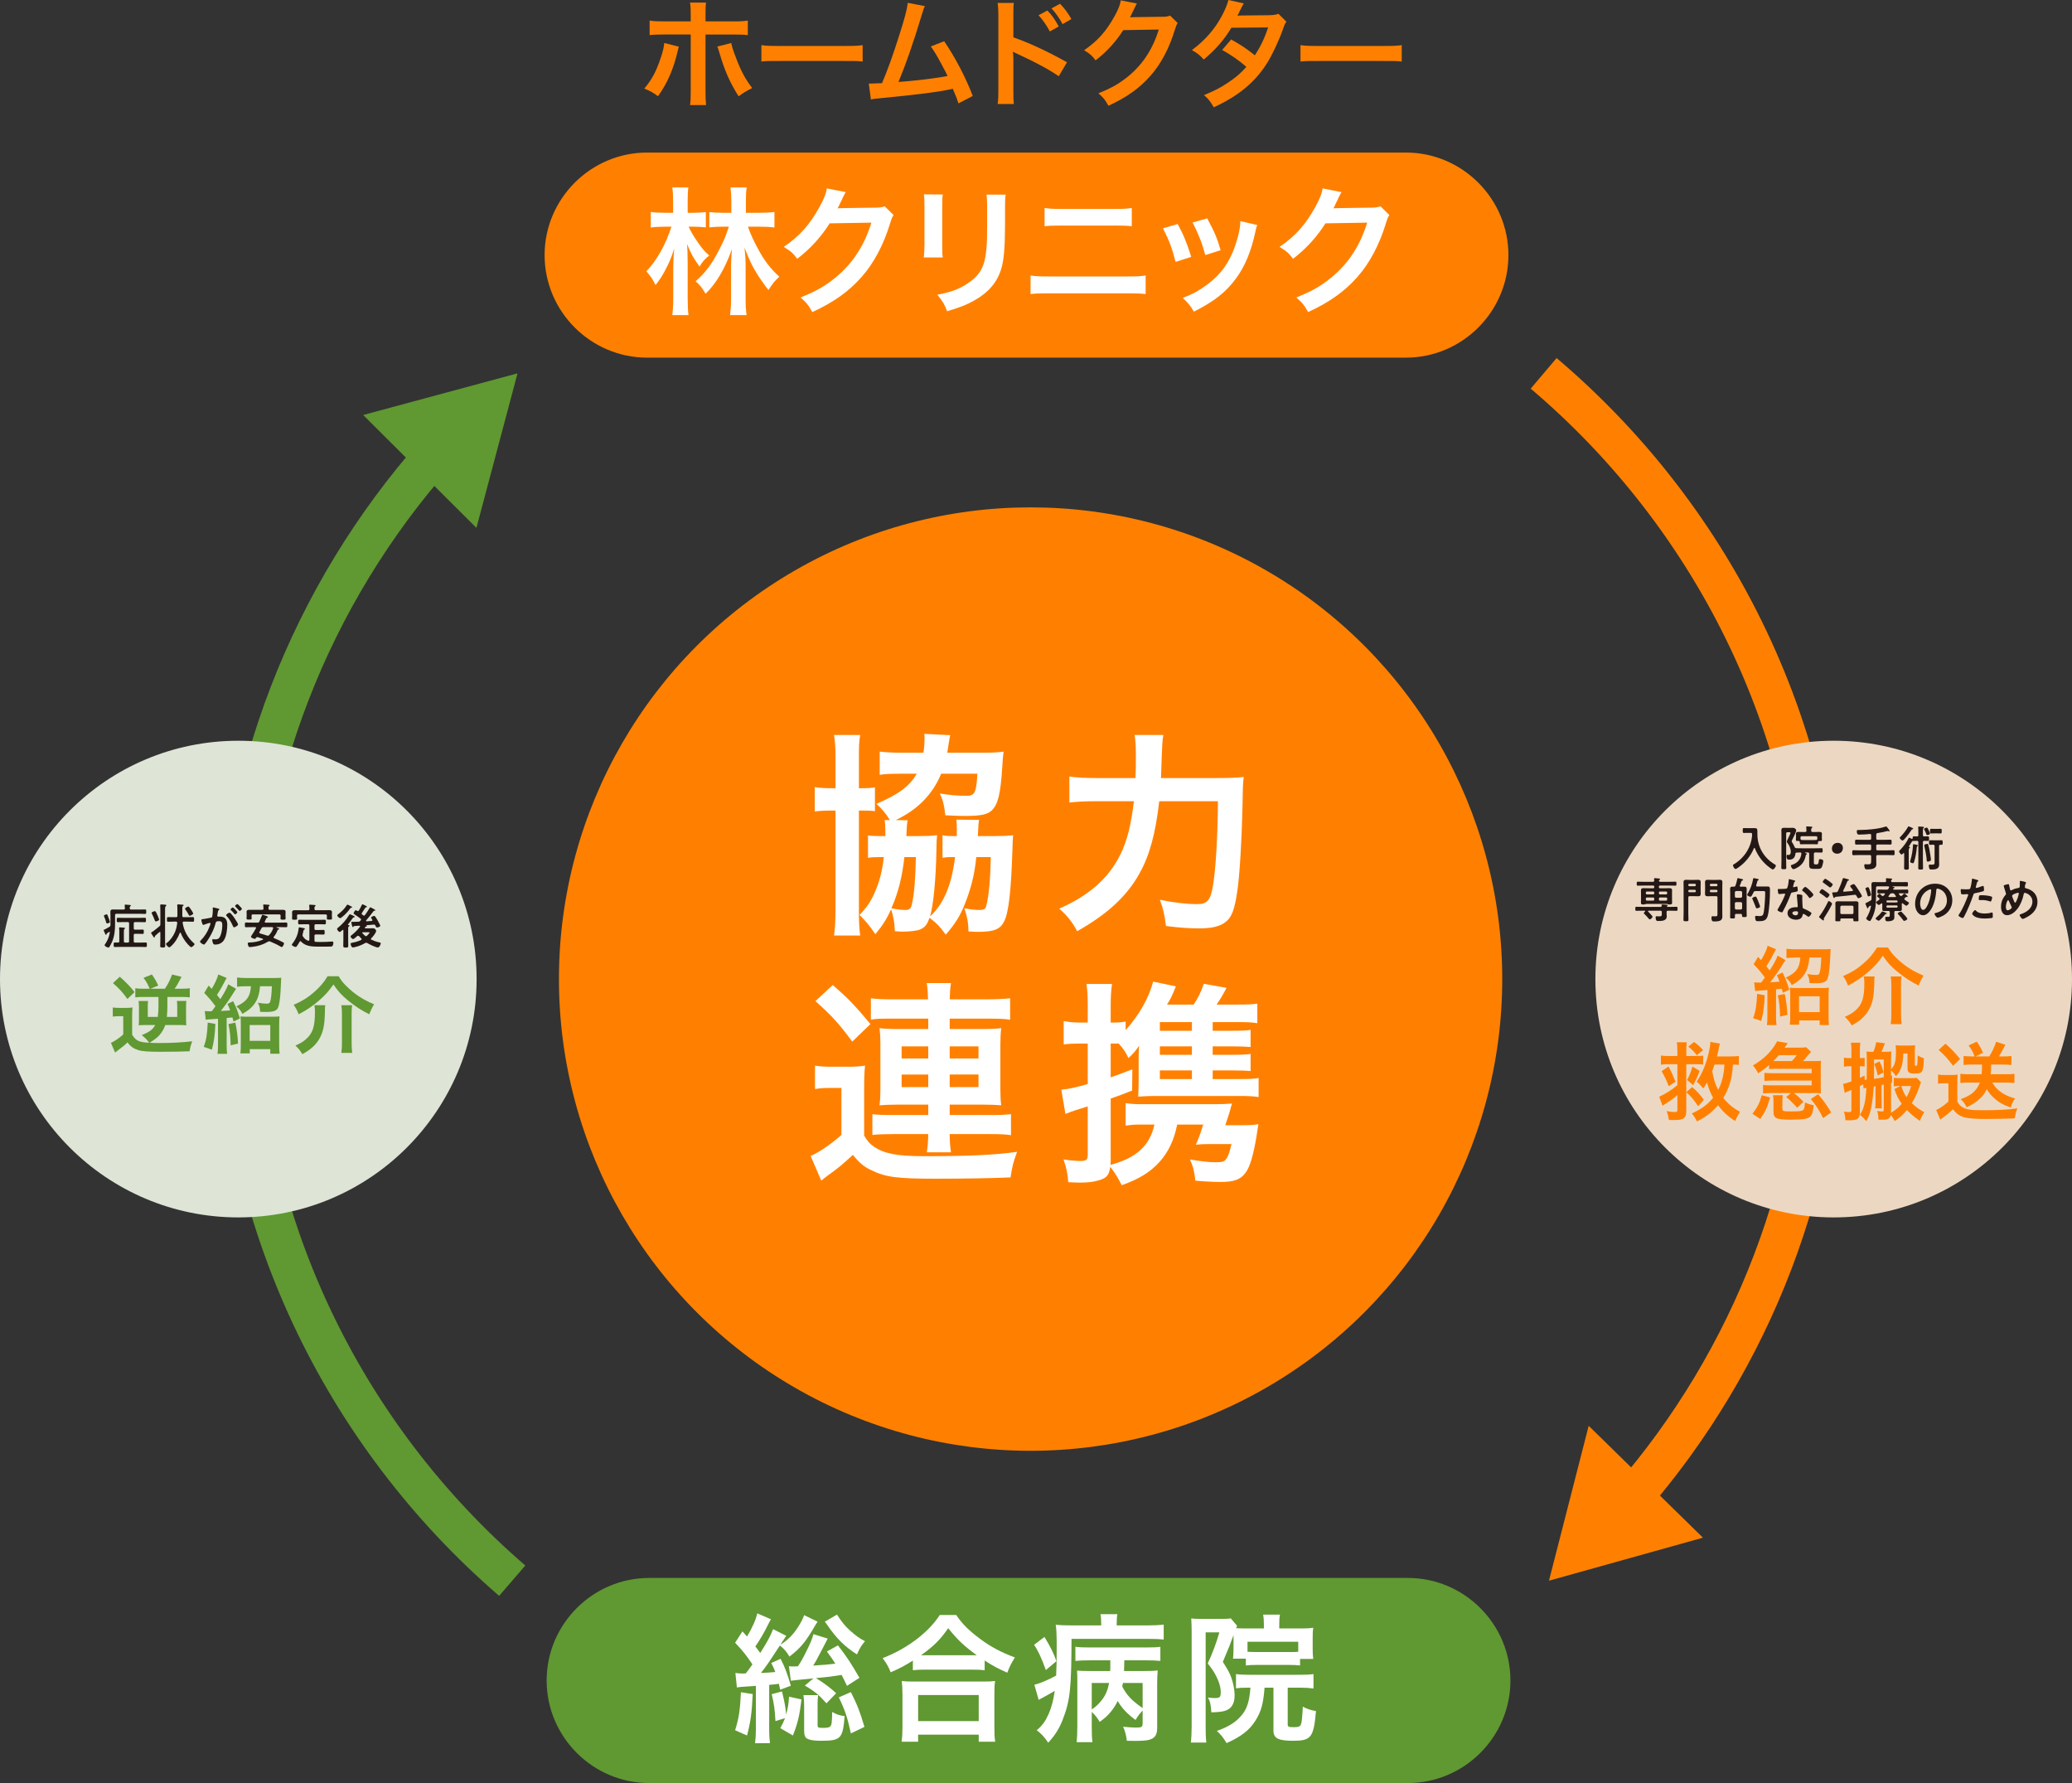 <?xml version="1.0" encoding="utf-8"?>
<!-- Generator: Adobe Illustrator 27.6.1, SVG Export Plug-In . SVG Version: 6.00 Build 0)  -->
<svg version="1.1" id="レイヤー_1" xmlns="http://www.w3.org/2000/svg" xmlns:xlink="http://www.w3.org/1999/xlink" x="0px"
	 y="0px" viewBox="0 0 578.842 498.046" style="enable-background:new 0 0 578.842 498.046;" xml:space="preserve">
<rect x="0" y="0" width="578.842" height="498.046" fill="#333333" stroke="none"/>
<style type="text/css">
	.st0{fill:#FF8000;}
	.st1{fill:#FFFFFF;}
	.st2{fill:#609832;}
	.st3{fill:none;stroke:#FF8000;stroke-width:11.198;stroke-miterlimit:10;}
	.st4{fill:none;stroke:#609832;stroke-width:11.198;stroke-miterlimit:10;}
	.st5{fill:#ECD8C2;}
	.st6{fill:#231815;}
	.st7{fill:#DEE4D6;}
</style>
<circle class="st0" cx="287.91" cy="273.48" r="131.761"/>
<g>
	<path class="st1" d="M233.416,211.462c0-2.602-0.121-4.356-0.424-6.171h7.32
		c-0.302,1.694-0.362,2.964-0.362,5.99v8.894c2.723,0,3.388-0.061,4.477-0.242
		v6.655c-1.271-0.182-1.936-0.182-4.477-0.182v27.407
		c0,3.63,0.061,5.384,0.362,7.502h-7.32c0.303-1.936,0.424-4.356,0.424-7.623
		V226.406h-0.363c-2.48,0-3.812,0.061-5.445,0.242v-6.776
		c1.634,0.242,2.904,0.303,5.445,0.303h0.363V211.462z M248.601,229.068
		c-1.089-1.815-2.238-3.146-3.751-4.538c6.11-2.602,9.257-4.9,11.253-8.41
		h-4.537c-2.662,0-4.296,0.061-5.809,0.303v-6.474
		c1.694,0.181,3.751,0.302,6.171,0.302h6.051
		c0.242-1.573,0.303-2.662,0.303-4.174c0-0.182,0-0.484-0.061-1.089l7.26,0.363
		c-0.182,0.544-0.242,1.149-0.545,2.964c-0.121,0.847-0.181,1.21-0.302,1.936
		h10.104c2.178,0,3.812-0.061,5.626-0.302c-0.181,1.271-0.241,2.178-0.362,4.235
		c-0.484,7.684-1.21,10.527-2.965,12.221c-1.271,1.149-3.086,1.513-7.744,1.513
		c-1.392,0-2.48-0.061-5.203-0.182c-0.303-2.662-0.545-3.872-1.513-6.11
		c2.179,0.423,5.143,0.666,7.381,0.666c2.36,0,2.783-0.787,3.086-6.171h-10.104
		c-2.42,5.808-6.595,10.043-12.705,12.947l3.327,0.061
		c-0.182,0.908-0.242,1.573-0.303,3.207c0,0.302,0,0.605-0.061,1.21h3.086
		c2.48,0,3.69-0.061,5.506-0.242c-0.121,1.15-0.182,1.997-0.182,3.812
		c-0.121,8.107-0.847,16.033-1.815,18.876c3.812-3.448,6.051-8.712,7.019-16.577
		c-0.242,0-0.242,0-1.452,0c-0.604,0-1.392,0.061-2.057,0.182v-6.292
		c1.028,0.182,1.452,0.242,3.993,0.242c0-0.787,0-1.513,0-2.118
		c0-1.149-0.061-1.754-0.121-2.48l6.353,0.061
		c-0.182,0.908-0.182,1.21-0.303,3.509c0,0.423,0,0.605-0.061,1.028h4.417
		c2.42,0,3.63-0.061,5.444-0.242c-0.121,1.392-0.121,1.876-0.181,3.751
		c-0.363,11.616-1.029,17.727-2.3,20.268c-1.089,2.239-2.844,2.965-7.26,2.965
		c-0.545,0-1.331,0-2.723-0.121c-0.061-2.602-0.363-4.054-1.149-6.474
		c1.755,0.363,3.086,0.484,4.235,0.484c1.21,0,1.693-0.302,1.875-1.149
		c0.727-2.723,1.149-7.381,1.271-13.613h-4.054
		c-0.483,4.84-1.452,8.772-3.267,13.25c-1.271,3.207-2.602,5.324-5.264,8.41
		c-1.452-2.057-2.541-3.207-4.538-4.719c-0.665,1.936-1.271,2.662-2.602,3.267
		c-0.907,0.363-2.903,0.605-4.719,0.605c-0.424,0-1.089,0-2.359-0.121
		c-0.121-2.48-0.363-3.933-1.028-6.111c-1.331,2.783-2.239,4.296-4.417,6.958
		c-1.875-2.723-2.299-3.207-4.416-5.385c2.057-2.178,3.267-3.933,4.295-6.413
		c1.331-3.025,2.058-5.929,2.48-9.741h-1.452c-1.512,0-2.178,0.061-2.964,0.182
		v-6.232c0.968,0.121,1.573,0.182,3.388,0.182h1.452c0-0.363,0-0.787,0-1.271
		c0-1.633-0.061-2.299-0.182-3.207H248.601z M252.655,239.414
		c-0.605,5.445-1.694,9.922-3.63,14.278c1.271,0.302,2.723,0.484,3.933,0.484
		c1.149,0,1.512-0.363,1.814-1.694c0.666-2.904,0.969-7.139,1.089-13.068H252.655z"/>
	<path class="st1" d="M339.642,217.331c3.63,0,5.748-0.061,7.805-0.302
		c-0.242,2.359-0.242,2.359-0.363,9.136c-0.181,8.289-0.786,18.513-1.391,22.506
		c-0.787,5.566-1.634,7.684-3.51,9.015c-1.573,1.149-3.812,1.633-7.199,1.633
		c-2.783,0-5.445-0.182-9.257-0.666c-0.363-3.085-0.786-4.84-1.694-7.321
		c3.872,0.787,7.382,1.21,10.406,1.21c2.844,0,3.751-1.089,4.417-5.143
		c0.786-4.538,1.331-13.916,1.392-23.596h-16.396
		c-1.028,8.954-2.661,15.065-5.505,20.147
		c-3.51,6.353-9.015,11.435-17.425,16.154c-1.331-2.541-2.904-4.477-5.021-6.292
		c8.289-3.63,13.794-8.47,17.062-15.065c1.875-3.69,3.025-8.349,3.812-14.944
		h-10.527c-3.085,0-5.445,0.121-7.502,0.363v-7.26
		c2.178,0.302,4.235,0.423,7.684,0.423h10.77
		c0.121-2.42,0.121-3.025,0.121-6.171c0-2.904-0.121-4.659-0.363-5.869h8.047
		c-0.303,1.573-0.303,1.573-0.666,12.04H339.642z"/>
	<path class="st1" d="M227.681,297.66c1.573,0.242,2.541,0.303,4.84,0.303h4.538
		c1.754,0,3.085-0.061,4.598-0.303c-0.182,1.875-0.242,3.328-0.242,6.595v12.947
		c0.968,1.633,1.634,2.359,2.783,3.146c2.965,1.936,6.474,2.602,14.036,2.602
		c12.161,0,19.36-0.303,25.895-1.21c-1.149,3.267-1.271,3.69-1.814,7.139
		c-5.082,0.242-13.855,0.363-21.055,0.363c-10.467,0-13.854-0.423-17.666-2.299
		c-2.179-0.968-3.51-2.118-5.324-4.356c-2.965,2.723-4.175,3.751-7.079,5.809
		c-0.665,0.544-1.21,0.907-1.754,1.391l-2.965-6.897
		c2.178-0.908,5.506-3.146,8.591-5.869v-13.129h-3.327
		c-1.634,0-2.48,0.061-4.054,0.303V297.66z M232.641,275.154
		c4.175,3.569,6.413,5.929,10.527,10.89l-5.082,4.901
		c-3.69-5.022-5.688-7.2-10.285-11.314L232.641,275.154z M248.251,284.531
		c-2.662,0-3.872,0.061-4.961,0.303v-5.99c1.754,0.242,3.63,0.303,6.836,0.303
		h9.136c-0.061-2.057-0.12-2.904-0.362-4.538h6.775
		c-0.241,1.512-0.302,2.541-0.362,4.538h9.982c2.904,0,5.143-0.121,6.897-0.303
		v5.99c-1.452-0.242-3.025-0.303-6.111-0.303h-10.769v2.904h9.377
		c2.179,0,3.268-0.061,5.022-0.242c-0.182,1.513-0.242,2.602-0.242,4.659v12.463
		c0,1.936,0.061,3.025,0.242,4.417c-1.694-0.121-3.025-0.182-5.022-0.182h-9.377
		v2.904h11.071c3.086,0,4.599-0.061,6.05-0.242v5.869
		c-1.512-0.242-3.085-0.302-6.05-0.302h-11.071c0,1.996,0.121,3.388,0.362,5.082
		h-6.775c0.302-1.755,0.362-2.783,0.423-5.082h-9.619
		c-2.178,0-4.659,0.06-5.99,0.242v-5.808c1.271,0.182,2.723,0.242,5.99,0.242
		h9.619v-2.904h-8.591c-1.815,0-3.509,0.061-5.021,0.182
		c0.182-1.513,0.242-2.541,0.242-4.417v-12.826c0-1.815-0.061-2.662-0.242-4.296
		c1.513,0.182,2.904,0.242,4.961,0.242h8.651V284.531H248.251z M251.881,292.275
		v3.388h7.441v-3.388H251.881z M251.881,300.141v3.509h7.441v-3.509H251.881z
		 M265.312,295.664h8.046v-3.388h-8.046V295.664z M265.312,303.65h8.046v-3.509
		h-8.046V303.65z"/>
	<path class="st1" d="M338.784,301.411h7.321c2.782,0,4.174-0.061,5.505-0.302v5.324
		c-1.512-0.242-3.085-0.303-5.444-0.303h-23.656c-1.513,0-2.48,0.061-4.538,0.182
		c0.061-1.573,0.121-2.602,0.121-4.598v-5.082c0-2.057,0-2.48,0.121-4.538
		c-0.665,1.089-1.634,2.238-2.965,3.448c-0.847-1.815-1.451-2.602-2.722-4.053
		c-0.545,0-0.848,0-1.392,0h-0.848v9.438c1.876-0.666,2.783-0.968,6.051-2.238
		l-0.061,5.929c-2.904,1.15-3.57,1.392-5.99,2.239v17.545l-0.061,0.968
		c7.2-1.875,11.012-5.384,12.282-11.253h-3.751
		c-1.694,0-2.783,0.061-4.296,0.302v-6.292c1.573,0.242,2.783,0.302,4.779,0.302
		h19.905c2.299,0,3.69-0.06,5.021-0.181c-0.303,1.089-0.303,1.089-0.786,2.783
		c-0.242,0.726-0.727,2.239-1.089,3.267h4.84c2.117,0,3.327-0.061,4.416-0.302
		c-0.302,1.875-0.302,1.997-0.544,3.509c-0.848,5.082-1.815,8.47-3.025,10.043
		c-1.392,1.936-3.206,2.602-7.018,2.602c-1.815,0-4.296-0.121-7.019-0.363
		c-0.303-2.602-0.605-3.933-1.513-5.929c3.207,0.544,5.143,0.786,7.2,0.786
		c1.936,0,2.48-0.181,3.085-1.149c0.545-0.908,0.666-1.331,1.331-3.933h-6.171
		c-1.452,0-2.844,0.061-3.812,0.182c0.786-1.694,1.331-3.207,2.057-5.626h-7.26
		c-0.847,4.295-2.42,7.623-4.961,10.466c-2.602,2.844-5.627,4.719-10.527,6.474
		c-1.028-2.057-1.937-3.509-3.207-5.143c-0.302,2.239-0.968,3.086-2.903,3.691
		c-1.755,0.544-3.207,0.726-5.748,0.726c-0.786,0-1.573-0.06-3.085-0.121
		c-0.182-2.541-0.484-3.933-1.331-6.353c1.875,0.302,3.448,0.423,4.84,0.423
		c1.573,0,1.936-0.363,1.936-1.754V309.035c-1.513,0.484-1.996,0.665-3.267,1.028
		c-0.968,0.302-1.937,0.666-2.965,1.089l-1.149-6.776
		c2.057-0.182,3.69-0.544,7.381-1.573v-11.313h-2.299
		c-1.634,0-2.965,0.061-4.416,0.242v-6.534c1.512,0.303,2.722,0.424,4.477,0.424
		h2.238v-4.659c0-2.844-0.061-4.175-0.362-6.111h7.139
		c-0.242,1.997-0.363,3.449-0.363,6.05v4.719h0.848
		c1.513,0,2.238-0.061,3.327-0.303v2.42c3.872-4.295,6.534-9.135,7.684-13.552
		l6.353,1.331c-1.149,2.844-1.513,3.57-2.48,5.083h7.441
		c1.271-1.876,1.997-3.388,2.844-5.808l6.353,1.149
		c-1.271,2.359-1.875,3.328-2.783,4.659h5.93c2.723,0,4.054-0.061,5.445-0.242
		v5.445c-1.392-0.242-2.723-0.303-4.72-0.303h-7.744v2.42h5.021
		c3.086,0,4.296-0.061,5.566-0.242v4.779c-1.392-0.121-2.723-0.182-5.566-0.182
		h-5.021v2.36h5.021c3.086,0,4.296-0.061,5.566-0.242v4.78
		c-1.271-0.121-2.662-0.182-5.566-0.182h-5.021V301.411z M332.976,285.5h-8.954
		v2.42h8.954V285.5z M332.976,292.275h-8.954v2.36h8.954V292.275z
		 M324.022,298.991v2.42h8.954v-2.42H324.022z"/>
</g>
<g>
	<path class="st0" d="M421.395,71.255c0,15.754-12.89,28.644-28.644,28.644H180.788
		c-15.754,0-28.644-12.89-28.644-28.644l0,0c0-15.754,12.89-28.644,28.644-28.644
		h211.963C408.506,42.612,421.395,55.501,421.395,71.255L421.395,71.255z"/>
</g>
<g>
	<path class="st2" d="M421.963,469.403c0,15.754-12.89,28.644-28.644,28.644H181.356
		c-15.754,0-28.644-12.89-28.644-28.644l0,0c0-15.754,12.89-28.644,28.644-28.644
		h211.963C409.073,440.759,421.963,453.649,421.963,469.403L421.963,469.403z"/>
</g>
<g>
	<path class="st1" d="M192.382,63.314c0.619,1.395,1.355,2.634,2.595,4.415
		s1.897,2.556,3.175,3.64c-1.123,0.813-2.052,1.898-2.711,3.098
		c-1.703-2.362-2.284-3.331-3.523-6.312c0.116,1.162,0.193,2.672,0.193,5.344
		v9.798c0,2.014,0.077,3.485,0.232,4.725h-4.531
		c0.155-1.123,0.271-2.711,0.271-4.725v-8.636c0-1.317,0.116-3.989,0.271-5.228
		c-0.852,2.672-1.394,3.911-2.556,6.119c-0.891,1.665-1.395,2.44-2.672,4.066
		c-0.774-1.588-1.278-2.362-2.557-3.834c2.866-2.943,5.384-7.436,7.01-12.47
		h-1.549c-1.704,0-3.137,0.078-4.222,0.232v-4.337
		c1.007,0.155,2.401,0.232,4.299,0.232h1.937v-3.369
		c0-1.626-0.077-2.672-0.232-3.718h4.492c-0.154,1.123-0.193,2.13-0.193,3.64
		v3.447h1.355c1.472,0,2.634-0.078,3.718-0.194v4.26
		c-1.2-0.116-2.362-0.194-3.679-0.194H192.382z M211.861,59.441
		c1.936,0,3.407-0.078,4.492-0.232v4.337c-1.162-0.155-2.595-0.232-4.376-0.232
		h-3.021c0.659,2.014,1.82,4.492,3.331,7.165
		c1.588,2.75,3.137,4.725,5.422,6.816c-1.317,1.201-1.937,1.975-3.021,3.718
		c-1.085-1.317-2.518-3.369-3.563-5.112c-1.084-1.782-1.781-3.292-3.137-6.7
		c0.193,1.781,0.31,3.292,0.31,4.298v10.069c0,1.743,0.078,3.214,0.271,4.454
		h-4.608c0.154-1.395,0.271-2.827,0.271-4.454v-9.372
		c0-1.201,0.116-3.214,0.232-4.57c-1.975,5.5-4.414,9.604-7.357,12.432
		c-0.891-1.549-1.627-2.518-2.789-3.486c2.711-2.362,4.57-4.802,6.661-8.946
		c1.434-2.788,1.55-3.137,2.634-6.312h-1.665c-1.355,0-2.595,0.078-3.796,0.194
		v-4.26c1.123,0.116,2.401,0.194,3.834,0.194h2.324V56.266
		c0-1.471-0.078-2.71-0.232-3.911h4.531c-0.194,1.162-0.232,2.285-0.232,3.911
		v3.176H211.861z"/>
	<path class="st1" d="M249.631,60.061c-0.387,0.581-0.542,0.93-0.968,2.324
		c-1.781,5.886-4.531,11.114-7.939,14.948c-3.562,4.066-7.822,7.087-13.786,9.837
		c-1.085-1.937-1.588-2.595-3.292-4.066c3.873-1.588,6.041-2.75,8.481-4.57
		c5.537-4.105,9.178-9.411,11.308-16.343l-11.656,0.194
		c-2.362,3.756-5.384,7.087-9.062,9.914c-1.162-1.588-1.742-2.091-3.757-3.331
		c4.415-3.021,7.204-6.119,10.03-11.231c1.201-2.208,1.82-3.718,1.976-5.112
		l5.306,1.045c-0.232,0.349-0.232,0.349-0.658,1.201
		c-0.116,0.194-0.116,0.194-0.504,1.084c-0.116,0.232-0.116,0.232-0.503,1.007
		c-0.232,0.542-0.232,0.542-0.62,1.239c0.504-0.039,1.123-0.078,1.859-0.078
		l8.48-0.116c1.511,0,1.937-0.077,2.827-0.387L249.631,60.061z"/>
	<path class="st1" d="M263.379,54.33c-0.155,1.084-0.155,1.433-0.155,3.485V68.503
		c0,1.937,0,2.44,0.155,3.408h-5.306c0.116-0.891,0.193-2.091,0.193-3.485V57.776
		c0-1.975-0.038-2.479-0.154-3.486L263.379,54.33z M280.961,54.368
		c-0.155,0.968-0.193,1.394-0.193,3.602v5.228
		c-0.039,6.042-0.31,9.294-1.007,11.734c-1.123,3.873-3.602,6.777-7.63,9.023
		c-2.052,1.162-3.988,1.936-7.552,2.982c-0.696-1.897-1.084-2.556-2.71-4.608
		c3.795-0.736,6.041-1.549,8.364-3.098c3.641-2.401,4.919-4.764,5.345-9.875
		c0.154-1.665,0.193-3.369,0.193-6.467v-4.841c0-1.975-0.039-2.789-0.193-3.679
		H280.961z"/>
	<path class="st1" d="M287.908,76.946c1.472,0.232,2.323,0.271,4.957,0.271h22.229
		c2.633,0,3.485-0.039,4.957-0.271v5.189c-1.355-0.155-2.362-0.193-4.88-0.193
		h-22.384c-2.518,0-3.524,0.039-4.88,0.193V76.946z M291.819,58.086
		c1.395,0.232,2.285,0.271,4.57,0.271h15.22c2.284,0,3.176-0.039,4.569-0.271
		v5.112c-1.277-0.155-2.207-0.193-4.531-0.193h-15.297
		c-2.323,0-3.253,0.039-4.531,0.193V58.086z"/>
	<path class="st1" d="M328.998,62.578c1.626,2.982,2.4,4.841,3.795,9.178l-4.376,1.395
		c-1.007-3.912-1.781-5.964-3.524-9.372L328.998,62.578z M351.226,62.849
		c-0.232,0.581-0.31,0.775-0.542,1.975c-1.123,5.267-2.865,9.527-5.344,12.896
		c-2.866,3.912-6.081,6.429-11.812,9.333c-1.007-1.704-1.472-2.285-3.098-3.834
		c2.711-1.046,4.299-1.897,6.583-3.563c4.531-3.292,7.126-7.242,8.791-13.438
		c0.504-1.898,0.697-3.253,0.697-4.454L351.226,62.849z M337.246,60.991
		c2.053,3.833,2.789,5.538,3.757,8.907l-4.299,1.355
		c-0.735-2.943-1.897-5.925-3.524-9.101L337.246,60.991z"/>
	<path class="st1" d="M388.137,60.061c-0.387,0.581-0.542,0.93-0.968,2.324
		c-1.781,5.886-4.531,11.114-7.939,14.948c-3.562,4.066-7.822,7.087-13.786,9.837
		c-1.085-1.937-1.588-2.595-3.292-4.066c3.873-1.588,6.041-2.75,8.481-4.57
		c5.537-4.105,9.178-9.411,11.308-16.343l-11.656,0.194
		c-2.362,3.756-5.384,7.087-9.062,9.914c-1.162-1.588-1.742-2.091-3.757-3.331
		c4.415-3.021,7.204-6.119,10.03-11.231c1.201-2.208,1.82-3.718,1.976-5.112
		l5.306,1.045c-0.232,0.349-0.232,0.349-0.658,1.201
		c-0.116,0.194-0.116,0.194-0.504,1.084c-0.116,0.232-0.116,0.232-0.503,1.007
		c-0.232,0.542-0.232,0.542-0.62,1.239c0.504-0.039,1.123-0.078,1.859-0.078
		l8.48-0.116c1.511,0,1.937-0.077,2.827-0.387L388.137,60.061z"/>
</g>
<g>
	<path class="st0" d="M189.634,13.037c-0.099,0.396-0.132,0.429-0.264,1.023
		c-1.155,5.083-2.938,9.208-5.545,12.806c-1.617-1.155-2.179-1.453-3.829-2.112
		c2.179-2.607,3.367-4.885,4.621-8.681c0.594-1.749,0.825-2.772,0.957-4.06
		L189.634,13.037z M192.968,4.125c0-1.65-0.033-2.475-0.198-3.399h4.455
		c-0.099,0.957-0.132,1.419-0.132,3.499v1.75h7.559
		c2.277,0,3.003-0.033,4.258-0.231v4.06c-1.155-0.132-2.014-0.165-4.192-0.165
		h-7.624v16.007c0,1.683,0.033,2.64,0.165,3.696h-4.488
		c0.165-1.056,0.198-2.013,0.198-3.729V9.638h-7.327
		c-2.146,0-3.004,0.033-4.159,0.165V5.743c1.255,0.198,1.98,0.231,4.225,0.231
		h7.262V4.125z M204.288,12.014c0.231,1.123,0.495,1.98,1.155,3.697
		c1.485,3.994,2.706,6.304,4.687,8.878c-1.716,0.891-2.277,1.221-3.796,2.31
		c-2.508-3.994-3.861-7.096-5.412-12.344c-0.265-0.924-0.297-1.023-0.528-1.551
		L204.288,12.014z"/>
	<path class="st0" d="M212.704,12.608c1.452,0.198,2.079,0.231,5.347,0.231h17.591
		c3.268,0,3.895-0.033,5.348-0.231v4.588c-1.32-0.165-1.684-0.165-5.38-0.165
		h-17.526c-3.696,0-4.06,0-5.379,0.165V12.608z"/>
	<path class="st0" d="M258.388,1.716c-0.363,0.726-0.396,0.792-0.858,2.376
		c-2.508,8.251-4.422,13.73-6.534,18.812c5.182-0.396,10.892-1.089,13.729-1.683
		c-0.363-0.792-0.759-1.518-1.551-3.003c-1.452-2.739-2.047-3.697-3.136-5.248
		l3.729-1.453c3.069,4.489,5.974,10.034,7.987,15.281l-3.994,2.08
		c-0.429-1.354-0.429-1.354-1.584-4.093c-0.429,0.099-0.429,0.099-1.188,0.264
		c-3.334,0.693-8.812,1.386-18.682,2.343c-1.848,0.165-2.343,0.231-3.003,0.396
		l-0.594-4.456c0.462,0,0.462,0,0.857,0c0.66,0,1.452-0.033,2.839-0.099
		c1.749-4.159,3.069-7.888,4.785-13.301c1.552-4.852,2.179-7.195,2.41-9.143
		L258.388,1.716z"/>
	<path class="st0" d="M278.706,29.044c0.165-1.056,0.197-1.947,0.197-3.697V4.192
		c0-1.617-0.065-2.476-0.197-3.367h4.521c-0.132,0.99-0.132,1.419-0.132,3.465
		v6.139c4.521,1.584,9.703,3.994,14.983,6.964l-2.31,3.895
		c-2.74-1.881-6.172-3.762-11.684-6.304c-0.76-0.363-0.858-0.396-1.123-0.561
		c0.1,0.924,0.133,1.32,0.133,2.244v8.713c0,1.716,0.032,2.574,0.132,3.664
		H278.706z M292.6,2.938c1.354,1.419,2.079,2.442,3.169,4.456l-2.476,1.386
		c-0.99-1.815-1.98-3.234-3.169-4.521L292.6,2.938z M296.858,6.733
		c-0.957-1.716-1.882-3.069-3.103-4.39l2.376-1.287
		c1.32,1.354,2.179,2.508,3.169,4.258L296.858,6.733z"/>
	<path class="st0" d="M329.001,6.436c-0.33,0.495-0.462,0.792-0.825,1.98
		c-1.518,5.017-3.861,9.472-6.766,12.74c-3.036,3.465-6.667,6.04-11.75,8.383
		c-0.924-1.65-1.353-2.211-2.805-3.466c3.3-1.353,5.148-2.343,7.228-3.895
		c4.72-3.499,7.822-8.02,9.638-13.928l-9.935,0.165
		c-2.014,3.201-4.588,6.04-7.724,8.449c-0.989-1.354-1.484-1.782-3.201-2.838
		c3.763-2.575,6.139-5.215,8.549-9.572c1.022-1.881,1.551-3.168,1.683-4.356
		l4.521,0.891c-0.197,0.297-0.197,0.297-0.561,1.023
		c-0.1,0.165-0.1,0.165-0.43,0.924c-0.099,0.198-0.099,0.198-0.429,0.858
		c-0.198,0.462-0.198,0.462-0.528,1.057c0.43-0.033,0.957-0.066,1.585-0.066
		l7.228-0.099c1.287,0,1.65-0.066,2.409-0.33L329.001,6.436z"/>
	<path class="st0" d="M359.382,6.073c-0.43,0.562-0.495,0.693-1.023,2.211
		c-1.057,3.003-2.871,6.865-4.225,9.077c-3.366,5.479-8.021,9.373-15.05,12.607
		c-1.057-1.782-1.485-2.343-2.74-3.399c2.806-1.155,4.456-1.98,6.437-3.3
		c2.343-1.518,3.729-2.707,5.413-4.588c-2.311-1.98-4.291-3.366-6.767-4.72
		l2.509-2.937c2.772,1.551,4.158,2.475,6.634,4.422
		c1.551-2.376,2.673-4.687,3.696-7.789L344.001,7.756
		c-2.046,3.399-4.39,6.073-7.723,8.878c-1.089-1.221-1.584-1.65-3.301-2.64
		c3.631-2.707,6.271-5.71,8.284-9.406C342.219,2.838,342.879,1.221,343.176,0
		l4.291,0.957c-0.363,0.594-0.363,0.594-0.99,1.849
		c-0.396,0.891-0.627,1.287-0.792,1.584c0.528-0.066,0.528-0.066,8.581-0.132
		c1.354-0.033,2.047-0.099,2.904-0.396L359.382,6.073z"/>
	<path class="st0" d="M363.308,12.608c1.452,0.198,2.079,0.231,5.347,0.231h17.591
		c3.268,0,3.895-0.033,5.347-0.231v4.588c-1.319-0.165-1.683-0.165-5.379-0.165
		h-17.526c-3.696,0-4.06,0-5.379,0.165V12.608z"/>
</g>
<g>
	<path class="st1" d="M205.441,467.302c0.93,0.116,1.317,0.155,2.169,0.155
		c0.155,0,0.426,0,0.735-0.039c0.736-0.93,1.162-1.51,1.859-2.518
		c-1.627-2.439-2.672-3.756-4.841-6.041l2.053-3.176
		c0.619,0.697,0.812,0.929,1.277,1.433c1.434-2.362,2.479-4.725,2.866-6.468
		l3.834,1.666c-0.31,0.426-0.388,0.62-0.736,1.316
		c-1.239,2.518-2.284,4.26-3.64,6.274c0.619,0.774,0.929,1.201,1.355,1.82
		c1.897-2.943,2.904-4.802,3.602-6.661l3.679,1.859
		c-0.232,0.349-0.232,0.349-1.007,1.51c-0.039,0.078-0.155,0.232-0.31,0.503
		c-0.078,0.078-0.194,0.271-0.31,0.465c1.858-1.123,3.446-2.672,4.763-4.686
		c0.93-1.433,1.472-2.439,1.859-3.563l3.756,1.82
		c-0.116,0.155-0.154,0.232-0.193,0.31c-0.232,0.348-0.232,0.348-0.426,0.658
		c-2.75,4.763-4.105,6.351-7.242,8.791c-0.852-1.433-1.472-2.169-2.672-3.098
		c-3.602,5.499-3.911,5.925-5.306,7.668c1.937-0.078,2.323-0.116,4.027-0.271
		c-0.31-0.852-0.503-1.278-1.123-2.518l2.595-1.162
		c1.162,2.208,2.014,4.454,2.866,7.513l-2.982,1.123
		c-0.154-0.775-0.193-1.007-0.349-1.666c-0.426,0.039-0.426,0.039-1.161,0.155
		c-0.232,0-0.543,0.039-1.55,0.155v12.199c0,1.897,0.078,2.982,0.232,4.066
		l-4.183,0.039c0.155-1.2,0.232-2.362,0.232-4.066v-11.966
		c-4.608,0.31-4.608,0.31-5.306,0.465L205.441,467.302z M210.282,473.188
		c-0.232,5.267-0.619,7.9-1.588,11.58l-3.33-1.472
		c1.046-3.331,1.395-5.616,1.626-10.611L210.282,473.188z M216.634,480.74
		c-0.193-3.292-0.388-4.802-1.046-7.513l2.866-0.775
		c0.735,2.982,1.007,4.415,1.161,6.467c0.504-1.897,0.697-2.943,0.813-4.996
		l3.485,0.774c-0.542,4.493-1.045,6.623-2.4,10.069l-3.524-2.053
		c0.697-1.317,0.891-1.704,1.316-2.788L216.634,480.74z M236.616,470.903
		c-0.774-1.626-0.968-2.053-1.51-3.06c-2.904,0.465-3.021,0.503-7.164,0.891
		c2.168,1.317,4.027,2.711,5.653,4.221l-2.711,2.827
		c-2.052-2.324-3.253-3.331-6.041-4.957l2.401-2.014
		c-4.687,0.465-5.538,0.542-6.312,0.658l-0.542-4.066
		c0.542,0.078,0.812,0.078,1.316,0.078c0.31,0,0.503,0,1.2-0.039
		c0.93-1.395,1.278-2.053,2.053-3.563c1.395-2.789,1.897-3.95,2.285-5.422
		l3.988,1.239l-1.626,3.137c-1.434,2.75-1.743,3.33-2.44,4.415
		c3.757-0.271,4.261-0.31,6.196-0.542c-0.735-1.201-1.161-1.782-2.362-3.408
		l3.099-1.704c2.556,3.292,3.718,5.112,6.003,9.062L236.616,470.903z
		 M228.561,473.498c-0.116,0.813-0.155,1.665-0.155,2.479v5.77
		c0,0.852,0.078,0.891,1.82,0.891c0.774,0,1.511-0.155,1.704-0.387
		c0.426-0.464,0.504-1.123,0.542-4.066c1.201,0.697,2.13,1.007,3.485,1.162
		c-0.503,6.351-1.045,6.894-6.699,6.894c-1.937,0-3.215-0.232-3.873-0.659
		c-0.503-0.349-0.735-0.968-0.735-2.091v-7.087c0-1.007-0.078-1.936-0.194-2.904
		H228.561z M233.828,450.998c1.201,1.897,2.285,3.253,3.641,4.454
		c1.549,1.394,2.634,2.169,4.183,2.982c-0.93,1.046-1.511,1.975-2.246,3.679
		c-3.369-2.13-5.731-4.454-8.288-8.21c-0.077-0.078-0.31-0.387-0.696-0.93
		L233.828,450.998z M237.701,472.646c1.781,3.524,2.556,5.499,3.795,9.72
		l-3.795,1.82c-0.93-4.376-1.704-6.7-3.369-10.069L237.701,472.646z"/>
	<path class="st1" d="M255.022,463.855c-2.517,1.549-3.523,2.091-6.196,3.253
		c-0.658-1.626-1.123-2.439-2.246-3.95c3.602-1.394,6.894-3.253,9.876-5.577
		c2.672-2.13,4.492-4.066,6.08-6.467h4.608
		c1.665,2.479,3.408,4.221,6.506,6.545c3.021,2.285,5.926,3.834,9.875,5.306
		c-1.007,1.626-1.394,2.362-2.13,4.26c-2.749-1.239-3.95-1.859-6.312-3.408
		v2.71c-0.968-0.116-1.936-0.155-3.485-0.155H258.353
		c-1.239,0-2.323,0.039-3.331,0.155V463.855z M251.886,486.51
		c0.155-1.239,0.232-2.401,0.232-4.105v-9.023c0-1.588-0.077-2.711-0.193-3.834
		c0.852,0.116,1.781,0.155,3.33,0.155h19.364c1.549,0,2.479-0.039,3.369-0.155
		c-0.155,1.084-0.194,2.168-0.194,3.834v9.062c0,1.781,0.039,2.866,0.232,4.066
		h-4.608v-1.975H256.494v1.975H251.886z M256.494,480.74h16.924v-7.281H256.494V480.74z
		 M271.559,462.345c0.465,0,0.619,0,1.316,0c-3.408-2.44-5.538-4.454-7.978-7.552
		c-2.324,3.331-4.027,4.996-7.591,7.552c0.465,0,0.658,0,1.085,0H271.559z"/>
	<path class="st1" d="M291.79,457.233c1.858,3.137,2.479,4.376,3.33,6.777l-2.942,2.479
		c-1.239-3.408-2.131-5.344-3.292-7.048L291.79,457.233z M307.629,453.554
		c0-1.239-0.038-1.82-0.193-2.672h4.725c-0.154,0.736-0.193,1.395-0.193,2.711
		v0.426h8.52c1.897,0,3.408-0.078,4.608-0.232v4.182
		c-1.277-0.155-2.788-0.193-4.646-0.193h-21.106
		c-0.039,13.864-0.388,17.272-2.479,22.616c-0.93,2.401-2.13,4.337-4.027,6.39
		c-1.162-1.704-1.937-2.517-3.215-3.485c1.549-1.317,2.324-2.362,3.292-4.454
		c0.774-1.743,1.355-3.795,1.743-6.545c-1.201,0.736-2.634,1.51-3.718,2.091
		c-0.155,0.078-0.581,0.31-0.775,0.426l-1.2-4.221
		c1.472-0.349,3.718-1.278,6.08-2.556c0.116-2.479,0.155-3.95,0.155-7.281
		c0-1.007,0-1.897,0-2.401c-0.039-2.479-0.078-3.137-0.271-4.531
		c1.395,0.155,2.672,0.194,4.918,0.194h7.784V453.554z M319.209,477.796
		c-0.93,1.007-1.317,1.511-1.976,2.634c-2.401-1.782-3.718-3.176-4.996-5.306
		c-0.503,1.084-1.007,1.859-1.819,2.904c-0.969,1.201-1.627,1.782-3.215,2.943
		c-0.619-1.123-1.316-1.975-2.207-2.788v4.144c0,1.937,0.038,3.098,0.193,4.299
		h-4.415c0.116-1.201,0.193-2.479,0.193-4.299v-12.896
		c0-1.201,0-1.704-0.077-2.789c0.93,0.078,1.781,0.116,3.447,0.116h5.809
		c0.039-0.852,0.039-0.968,0.039-2.168v-0.813h-5.848
		c-1.511,0-2.673,0.039-3.912,0.155v-3.95c1.085,0.155,2.13,0.193,3.912,0.193
		h15.8c2.13,0,3.137-0.039,4.028-0.193v3.95
		c-1.201-0.116-2.246-0.155-4.028-0.155h-6.041l-0.039,1.626
		c0,0.349,0,0.504-0.038,1.355h5.615c2.207,0,2.865-0.039,3.795-0.155
		c-0.116,1.162-0.155,2.169-0.155,3.795v12.199c0,1.626-0.387,2.479-1.354,3.021
		c-0.93,0.503-2.053,0.658-4.841,0.658c-0.427,0-1.085,0-2.285-0.039
		c-0.155-1.433-0.465-2.711-1.046-3.912c1.239,0.116,2.711,0.232,3.524,0.232
		c1.665,0,1.937-0.155,1.937-1.162V477.796z M304.996,477.487
		c0.929-0.62,1.665-1.239,2.439-2.169c1.278-1.471,1.976-2.943,2.401-5.228
		h-4.841V477.487z M313.709,470.09c-0.077,0.387-0.116,0.542-0.193,1.007
		c1.316,2.518,2.711,3.95,5.693,6.003v-7.01H313.709z"/>
	<path class="st1" d="M344.598,456.729c-1.084,2.982-1.084,2.982-2.981,7.475
		c1.394,2.168,1.936,3.175,2.4,4.492c0.542,1.549,0.891,3.369,0.891,4.918
		c0,2.285-0.929,3.756-2.711,4.26c-0.812,0.271-2.13,0.387-3.795,0.426
		c-0.116-2.091-0.349-3.137-0.968-4.144c0.774,0.116,1.433,0.155,2.052,0.155
		c1.278,0,1.55-0.31,1.55-1.665c0-1.317-0.504-3.021-1.395-4.686
		c-0.465-0.929-1.046-1.781-2.246-3.331c1.2-2.517,2.362-5.577,3.253-8.675
		h-3.834v26.412c0,2.014,0.039,3.098,0.193,4.376h-4.337
		c0.155-1.239,0.232-2.672,0.232-4.454v-26.605c0-1.278-0.039-2.401-0.116-3.602
		c0.735,0.078,1.588,0.116,2.711,0.116h5.848c1.355,0,1.897-0.039,2.479-0.155
		l1.781,2.091c-0.116,0.232-0.154,0.31-0.271,0.659
		c0.735,0.039,1.51,0.077,2.826,0.077h4.919v-1.316
		c0-1.007-0.078-1.859-0.193-2.556h4.686c-0.155,0.774-0.193,1.472-0.193,2.672
		v1.2h6.041c1.433,0,2.439-0.039,3.446-0.193
		c-0.116,0.813-0.154,1.355-0.154,2.788v3.098c0,1.239,0.038,1.859,0.154,2.827
		h-3.679v1.82c-0.968-0.116-1.858-0.155-3.06-0.155h-9.023
		c-1.239,0-2.168,0.039-3.06,0.155v-1.897h-3.602
		c0.039-0.232,0.039-0.232,0.078-0.697c0.038-0.31,0.077-1.433,0.077-2.208
		v-2.904V456.729z M348.935,471.407c-1.859,0-2.557,0.039-3.641,0.193v-3.989
		c1.084,0.155,2.169,0.194,3.641,0.194h14.251c1.937,0,2.672-0.039,3.757-0.194
		v4.028c-1.123-0.155-2.208-0.232-3.757-0.232h-3.446v10.301
		c0,0.62,0.31,0.736,1.704,0.736c1.355,0,1.781-0.194,2.014-0.852
		s0.349-2.052,0.503-4.879c1.317,0.697,1.937,0.891,3.68,1.239
		c-0.659,7.396-1.355,8.288-6.391,8.288c-4.183,0-5.499-0.697-5.499-2.905v-11.928
		h-2.479c-0.349,4.492-0.93,6.583-2.479,9.101
		c-1.665,2.711-3.988,4.531-8.133,6.39c-0.891-1.51-1.472-2.246-2.711-3.408
		c3.485-1.239,5.538-2.595,7.165-4.686c1.355-1.743,1.937-3.795,2.207-7.397
		H348.935z M362.683,458.588h-14.175v2.789c0.62,0.039,1.239,0.078,2.595,0.078
		h9.023c1.355,0,1.781,0,2.557-0.078V458.588z"/>
</g>
<g>
	<g>
		<path class="st3" d="M455.486,418.831c33.776-38.919,54.22-89.72,54.22-145.297
			c-0-67.844-30.472-128.562-78.465-169.247"/>
		<g>
			<polygon class="st0" points="475.741,429.513 432.726,441.528 443.822,398.266 			"/>
		</g>
	</g>
</g>
<g>
	<g>
		<path class="st4" d="M121.62,126.784c-34.54,39.103-55.505,90.475-55.505,146.75
			c0,67.146,29.841,127.321,76.982,167.993"/>
		<g>
			<polygon class="st2" points="101.457,115.918 144.577,104.286 133.097,147.448 			"/>
		</g>
	</g>
</g>
<g>
	<circle class="st5" cx="512.269" cy="273.48" r="66.573"/>
	<g>
		<path class="st6" d="M489.464,233.231c0-0.469,0-0.59-0.376-0.59h-0.925
			c-0.322,0-0.645,0.027-0.966,0.027c-0.349,0-0.336-0.174-0.336-0.697
			c0-0.51-0.013-0.67,0.336-0.67c0.309,0,0.644,0.026,0.966,0.026h1.462
			c0.228,0,0.442-0.013,0.657-0.013c0.55,0,0.67,0.282,0.67,0.792v0.898
			c0,3.622,1.865,6.706,4.977,8.517c0.107,0.067,0.188,0.121,0.188,0.255
			c0,0.335-0.51,1.086-0.872,1.086c-0.228,0-1.314-0.872-1.542-1.06
			c-1.529-1.301-2.736-2.991-3.46-4.869c-0.027-0.053-0.067-0.107-0.135-0.107
			c-0.054,0-0.094,0.054-0.12,0.107c-0.912,2.213-2.509,4.131-4.493,5.473
			c-0.322,0.214-0.51,0.322-0.645,0.322c-0.349,0-0.724-0.765-0.724-1.073
			c0-0.107,0.094-0.147,0.228-0.228c1.502-0.858,2.897-2.28,3.769-3.769
			c0.725-1.234,1.181-2.629,1.328-4.037
			C489.464,233.486,489.464,233.366,489.464,233.231z"/>
		<path class="st6" d="M507.106,238.114c-0.255,0.027-0.349,0.107-0.376,0.375v2.481
			c0,0.389,0.094,0.47,0.483,0.47h0.308c0.443,0,0.497-0.268,0.604-1.086
			c0.026-0.268,0.04-0.375,0.308-0.375c0.309,0,0.926,0.121,0.926,0.51
			c0,0.375-0.228,1.314-0.389,1.663c-0.269,0.577-0.778,0.55-1.314,0.55h-0.832
			c-1.221,0-1.408-0.215-1.408-1.207v-3.004c0-0.269-0.107-0.375-0.375-0.375h-0.631
			c-0.054,0-0.161,0-0.161,0.08c0,0.041,0.04,0.054,0.067,0.067l0.054,0.013
			l0.026,0.014c0.188,0.054,0.416,0.094,0.416,0.228c0,0.094-0.134,0.147-0.215,0.188
			c-0.094,0.054-0.094,0.094-0.12,0.188c-0.255,1.368-0.792,2.36-1.932,3.179
			c-0.322,0.228-1.153,0.711-1.542,0.711c-0.35,0-0.698-0.765-0.698-0.953
			c0-0.188,0.175-0.228,0.322-0.268c1.502-0.456,2.441-1.542,2.615-3.112v-0.04
			c0-0.188-0.107-0.282-0.281-0.295c-0.336,0.013-0.685,0.027-1.033,0.027
			c-0.215,0.027-0.295,0.067-0.349,0.281c-0.08,1.046-0.63,1.704-1.717,1.704
			c-0.429,0-0.765-0.054-0.765-1.046c0-0.174,0.027-0.308,0.229-0.308
			c0.094,0,0.188,0.013,0.281,0.027h0.094c0.47,0,0.577-0.51,0.577-0.885
			c0-0.872-0.43-1.811-0.952-2.495c-0.067-0.08-0.161-0.241-0.161-0.362
			s0.309-0.738,0.47-1.086c0.054-0.107,0.107-0.201,0.147-0.309
			c0.134-0.309,0.415-0.858,0.415-1.006c0-0.188-0.188-0.188-0.321-0.188h-0.51
			c-0.269,0-0.376,0.107-0.376,0.375v7.565c0,0.644,0.027,1.301,0.027,1.945
			c0,0.429-0.121,0.442-0.697,0.442c-0.537,0-0.685-0.013-0.685-0.429
			c0-0.657,0.04-1.314,0.04-1.958v-7.404c0-0.375-0.026-0.751-0.026-1.126
			c0-0.537,0.295-0.657,0.778-0.657c0.335,0,0.657,0.027,0.992,0.027h0.604
			c0.269,0,0.55-0.027,0.805-0.027c0.536,0,0.966,0.375,0.966,0.738
			c0,0.402-0.939,2.347-1.181,2.776c-0.04,0.067-0.08,0.161-0.08,0.241
			c0,0.094,0.067,0.201,0.12,0.295c0.242,0.389,0.537,0.899,0.698,1.314
			c0.12,0.282,0.255,0.322,0.536,0.335c0.482,0.027,0.966,0.027,1.448,0.027
			h4.037c0.497,0,0.993-0.027,1.489-0.027c0.322,0,0.322,0.134,0.322,0.604
			c0,0.483,0,0.617-0.322,0.617c-0.496,0-0.992-0.027-1.489-0.027H507.106z
			 M505.979,232.038c0.026,0.255,0.134,0.362,0.376,0.362h0.817
			c0.349,0,0.698-0.027,1.047-0.027s0.764,0.054,0.764,0.51
			c0,0.174-0.026,0.429-0.026,0.67v0.497c0,0.201,0.026,0.429,0.026,0.59
			c0,0.309-0.188,0.295-0.737,0.295c-0.241,0-0.362,0.107-0.362,0.335v0.188
			c0,0.255-0.026,0.375-0.335,0.375c-0.416,0-0.832-0.027-1.247-0.027h-1.905
			c-0.429,0-0.845,0.027-1.273,0.027c-0.35,0-0.309-0.215-0.322-0.577
			c-0.014-0.242-0.121-0.349-0.349-0.349c-0.577,0-0.751,0.013-0.751-0.295
			c0-0.147,0.026-0.389,0.026-0.577v-0.483c0-0.241-0.014-0.469-0.014-0.67
			c0-0.443,0.376-0.51,0.725-0.51c0.362,0,0.711,0.027,1.073,0.027h0.765
			c0.268,0,0.375-0.107,0.375-0.375v-0.161c0-0.241-0.026-0.496-0.054-0.738
			c0-0.04-0.013-0.094-0.013-0.121c0-0.161,0.12-0.174,0.241-0.174
			c0.309,0,0.872,0.054,1.193,0.081c0.107,0.013,0.295,0.027,0.295,0.174
			c0,0.094-0.094,0.134-0.174,0.201c-0.147,0.134-0.161,0.295-0.161,0.563V232.038z
			 M507.696,233.956c0-0.268-0.107-0.375-0.376-0.375h-3.956
			c-0.269,0-0.376,0.107-0.376,0.375v0.121c0,0.067,0,0.134,0.014,0.214
			c0.026,0.255,0.121,0.309,0.376,0.349c0.335,0.014,0.67,0.014,1.019,0.014
			h1.905c0.335,0,0.67,0.013,0.992-0.014c0.255-0.013,0.362-0.094,0.402-0.349
			V233.956z"/>
		<path class="st6" d="M514.84,236.839c0,0.885-0.591,1.623-1.609,1.623
			c-0.832,0-1.463-0.577-1.463-1.408c0-0.858,0.564-1.623,1.637-1.623
			C514.209,235.431,514.84,235.995,514.84,236.839z"/>
		<path class="st6" d="M524.156,234.197c0,0.268,0.107,0.375,0.376,0.375h1.972
			c0.522,0,1.06-0.027,1.596-0.027c0.362,0,0.349,0.174,0.349,0.684
			s0.014,0.684-0.349,0.684c-0.536,0-1.06-0.027-1.596-0.027h-1.972
			c-0.269,0-0.376,0.107-0.376,0.375v0.885c0,0.255,0.107,0.375,0.376,0.375h2.723
			c0.563,0,1.127-0.04,1.689-0.04c0.35,0,0.336,0.174,0.336,0.684
			c0,0.55,0.014,0.71-0.336,0.71c-0.562,0-1.126-0.04-1.689-0.04h-2.723
			c-0.269,0-0.376,0.121-0.376,0.375v1.194c0,0.335,0.027,0.684,0.027,1.019
			c0,1.341-1.489,1.422-2.495,1.422c-0.295,0-0.55,0-0.684-0.241
			c-0.121-0.215-0.201-0.617-0.201-0.858c0-0.188,0.066-0.362,0.281-0.362
			c0.188,0,0.389,0.054,0.711,0.054c0.858,0,0.938-0.215,0.938-1.006v-1.221
			c0-0.255-0.12-0.375-0.375-0.375h-2.884c-0.563,0-1.127,0.04-1.69,0.04
			c-0.349,0-0.335-0.174-0.335-0.684c0-0.536-0.014-0.71,0.335-0.71
			c0.563,0,1.127,0.04,1.69,0.04h2.884c0.255,0,0.375-0.121,0.375-0.375v-0.885
			c0-0.268-0.12-0.375-0.375-0.375h-2.173c-0.537,0-1.073,0.027-1.597,0.027
			c-0.361,0-0.349-0.174-0.349-0.684c0-0.523-0.013-0.684,0.349-0.684
			c0.537,0,1.06,0.027,1.597,0.027h2.173c0.255,0,0.375-0.107,0.375-0.375v-0.899
			c0-0.241-0.106-0.349-0.361-0.349c-0.979,0.094-1.959,0.174-2.951,0.174
			c-0.147,0-0.697,0.094-0.697-0.912c0-0.375,0.161-0.389,0.482-0.389h0.496
			c1.959,0,5.15-0.282,6.975-0.912c0.067-0.027,0.161-0.054,0.242-0.054
			c0.106,0,0.228,0.147,0.295,0.228c0.134,0.174,0.697,0.872,0.697,1.02
			c0,0.067-0.067,0.121-0.134,0.121c-0.054,0-0.161-0.041-0.215-0.067
			c-0.067-0.027-0.135-0.041-0.201-0.041c-0.067,0-0.175,0.027-0.241,0.041
			c-0.858,0.241-1.73,0.402-2.616,0.536c-0.255,0.067-0.349,0.161-0.349,0.429
			V234.197z"/>
		<path class="st6" d="M537.191,235.243v5.177c0,0.684,0.04,1.382,0.04,2.065
			c0,0.389-0.134,0.403-0.671,0.403c-0.55,0-0.671-0.014-0.671-0.403
			c0-0.684,0.027-1.381,0.027-2.065v-5.177c0-0.255-0.094-0.362-0.362-0.375
			c-0.281,0.014-0.563,0.027-0.858,0.027h-0.054c-0.067,0-0.335,0-0.389,0.027
			c-0.067,0.04-0.362,0.51-0.617,0.925c-0.026,0.041-0.375,0.59-0.375,0.617
			c0,0.054,0.04,0.081,0.094,0.094c0.08,0.014,0.228,0.054,0.228,0.161
			c0,0.121-0.094,0.161-0.201,0.228c-0.134,0.094-0.147,0.335-0.147,0.778v3.112
			c0,0.537,0.027,1.086,0.027,1.636c0,0.375-0.107,0.442-0.657,0.442
			c-0.537,0-0.671-0.067-0.671-0.456c0-0.55,0.026-1.086,0.026-1.623v-2.388
			c0-0.08-0.026-0.161-0.12-0.161s-0.121,0.04-0.188,0.107
			c-0.12,0.121-0.268,0.295-0.402,0.295c-0.214,0-0.724-0.63-0.724-0.872
			c0-0.147,0.321-0.429,0.442-0.55c0.872-0.939,1.649-1.958,2.199-3.112
			c0.041-0.08,0.081-0.174,0.175-0.174c0.107,0,0.416,0.161,0.59,0.269
			c0.054,0.013,0.094,0.04,0.121,0.054c0.026,0.013,0.067,0.026,0.094,0.026
			c0.121,0,0.175-0.08,0.175-0.201c0-0.402,0.04-0.523,0.349-0.523
			c0.295,0,0.604,0.014,0.898,0.027c0.255-0.013,0.349-0.121,0.349-0.375v-1.113
			c0-0.362-0.014-0.711-0.04-0.966c0-0.054-0.014-0.094-0.014-0.134
			c0-0.161,0.107-0.174,0.228-0.174c0.201,0,0.979,0.053,1.181,0.067
			c0.094,0.013,0.229,0.04,0.229,0.161c0,0.08-0.067,0.121-0.147,0.188
			c-0.148,0.107-0.161,0.429-0.161,0.925v1.046c0,0.268,0.107,0.362,0.375,0.375
			c0.336-0.013,0.671-0.027,0.993-0.027c0.361,0,0.349,0.188,0.349,0.644
			s0.013,0.644-0.349,0.644c-0.336,0-0.657-0.013-0.993-0.027
			C537.299,234.881,537.191,234.975,537.191,235.243z M534.254,231.635
			c-0.147,0.014-0.175,0.054-0.456,0.483c-0.081,0.107-0.161,0.228-0.269,0.389
			c-0.255,0.375-1.636,2.28-2.025,2.28c-0.228,0-0.791-0.523-0.791-0.764
			c0-0.121,0.107-0.188,0.188-0.269c0.617-0.617,1.677-1.918,2.065-2.682
			c0.094-0.175,0.121-0.255,0.215-0.255c0.134,0,0.671,0.255,0.952,0.389
			c0.107,0.054,0.336,0.134,0.336,0.282
			C534.469,231.595,534.348,231.622,534.254,231.635z M535.648,236.356
			c-0.12,0.081-0.147,0.107-0.174,0.429c-0.081,1.248-0.376,2.75-0.738,3.943
			c-0.066,0.201-0.12,0.389-0.321,0.389c-0.147,0-0.805-0.134-0.805-0.443
			c0-0.094,0.054-0.309,0.094-0.402c0.402-1.328,0.644-2.723,0.711-4.104
			c0-0.147-0.014-0.362,0.16-0.362c0.107,0,0.483,0.081,0.604,0.107
			c0.415,0.081,0.616,0.107,0.616,0.268
			C535.796,236.25,535.702,236.316,535.648,236.356z M538.761,231.81
			c0.08,0.161,0.429,0.912,0.429,1.033c0,0.228-0.644,0.416-0.805,0.416
			s-0.175-0.094-0.228-0.228c-0.148-0.429-0.35-0.858-0.563-1.261
			c-0.027-0.067-0.081-0.134-0.081-0.201c0-0.201,0.617-0.402,0.765-0.402
			C538.438,231.166,538.546,231.354,538.761,231.81z M538.572,240.675
			c-0.281,0-0.309-0.201-0.321-0.429c-0.054-1.113-0.402-2.803-0.657-3.917
			c-0.014-0.054-0.04-0.161-0.04-0.228c0-0.255,0.764-0.402,0.885-0.402
			c0.161,0,0.201,0.121,0.241,0.255c0.135,0.443,0.229,0.885,0.322,1.328
			c0.107,0.577,0.429,2.401,0.429,2.897
			C539.431,240.528,538.827,240.675,538.572,240.675z M539.243,235.981
			c-0.376,0-0.349-0.201-0.349-0.644c0-0.429-0.027-0.644,0.349-0.644
			c0.322,0,0.671,0.027,1.02,0.027h1.032c0.376,0,0.752-0.027,1.073-0.027
			c0.362,0,0.349,0.188,0.349,0.644c0,0.482,0.014,0.644-0.362,0.644
			c-0.106,0-0.201-0.013-0.295-0.013c-0.255,0.013-0.349,0.107-0.349,0.362v4.252
			c0,0.309,0.027,0.617,0.027,0.925c0,1.274-1.167,1.368-2.16,1.368
			c-0.188,0-0.456,0-0.562-0.188c-0.095-0.188-0.188-0.697-0.188-0.912
			c0-0.174,0.094-0.269,0.269-0.269c0.08,0,0.269,0.014,0.523,0.014
			c0.831,0,0.831-0.107,0.831-0.899v-4.305c0-0.269-0.107-0.349-0.362-0.375
			C539.807,235.954,539.524,235.981,539.243,235.981z M540.49,232.775
			c-0.335,0-0.657,0.027-0.979,0.027c-0.362,0-0.336-0.268-0.336-0.644
			c0-0.443-0.013-0.657,0.349-0.657c0.322,0,0.645,0.026,0.966,0.026h0.657
			c0.322,0,0.657-0.026,0.979-0.026c0.349,0,0.322,0.241,0.322,0.657
			c0,0.55-0.027,0.644-0.362,0.644c-0.188,0-0.483-0.027-0.939-0.027H540.49z"/>
		<path class="st6" d="M466.755,253.314c0.523,0,1.047-0.027,1.569-0.027
			c0.322,0,0.322,0.121,0.322,0.563c0,0.429,0,0.563-0.322,0.563
			c-0.522,0-1.046-0.027-1.569-0.027h-0.791c-0.255,0-0.376,0.107-0.376,0.375
			v0.322c0,0.295,0.041,0.604,0.041,0.899c0,1.247-1.396,1.274-2.32,1.274
			c-0.43,0-0.778,0.027-0.778-1.046c0-0.174,0.067-0.282,0.255-0.282
			c0.08,0,0.201,0.013,0.281,0.027c0.161,0.013,0.336,0.013,0.497,0.013
			c0.697,0,0.684-0.174,0.684-0.845v-0.362c0-0.268-0.121-0.375-0.376-0.375
			h-3.339c-0.081,0-0.161,0.027-0.161,0.121c0,0.054,0.026,0.081,0.054,0.107
			c0.201,0.201,1.247,1.261,1.247,1.475c0,0.201-0.563,0.725-0.778,0.725
			c-0.147,0-0.295-0.188-0.375-0.295c-0.389-0.469-0.738-0.858-1.194-1.274
			c-0.04-0.054-0.094-0.107-0.094-0.174c0-0.161,0.229-0.389,0.349-0.497
			c0.027-0.027,0.041-0.053,0.041-0.094c0-0.067-0.067-0.094-0.121-0.094h-0.765
			c-0.522,0-1.046,0.027-1.569,0.027c-0.321,0-0.321-0.134-0.321-0.563
			c0-0.456,0.013-0.563,0.321-0.563c0.523,0,1.047,0.027,1.569,0.027h5.178
			c0.16,0,0.295-0.067,0.295-0.241c0-0.04,0-0.094-0.014-0.134v-0.121
			c0-0.147,0.107-0.174,0.229-0.174c0.241,0,0.764,0.04,1.019,0.067
			c0.188,0.027,0.456,0.027,0.456,0.201c0,0.081-0.094,0.121-0.161,0.174
			c-0.04,0.027-0.066,0.067-0.066,0.107c0,0.094,0.094,0.121,0.174,0.121H466.755z
			 M459.875,252.483c-0.067,0.014-0.175,0.054-0.242,0.081
			c-0.16,0.067-0.321,0.081-0.496,0.081c-0.456,0-0.724-0.04-0.724-0.456
			c0-0.241,0.026-0.59,0.026-0.885v-1.65c0-0.322-0.014-0.63-0.014-0.952
			c0-0.523,0.295-0.617,0.751-0.617c0.402,0,0.792,0.027,1.194,0.027h1.462
			c0.215,0,0.309-0.094,0.309-0.322v-0.107c0-0.228-0.094-0.322-0.309-0.322h-2.776
			c-0.51,0-1.02,0.027-1.529,0.027c-0.281,0-0.281-0.161-0.281-0.563
			c0-0.389,0-0.55,0.281-0.55c0.51,0,1.02,0.027,1.529,0.027h2.709
			c0.255,0,0.362-0.094,0.362-0.362c0-0.107-0.04-0.429-0.04-0.47
			c0-0.147,0.094-0.188,0.228-0.188c0.147,0,0.952,0.08,1.127,0.107
			c0.107,0.014,0.322,0.014,0.322,0.174c0,0.094-0.067,0.121-0.175,0.201
			c-0.067,0.054-0.094,0.094-0.121,0.188c0,0.013-0.013,0.054-0.013,0.081
			c0,0.201,0.188,0.268,0.361,0.268h2.696c0.51,0,1.02-0.027,1.543-0.027
			c0.281,0,0.281,0.147,0.281,0.55c0,0.403,0,0.563-0.281,0.563
			c-0.51,0-1.033-0.027-1.543-0.027h-2.749c-0.229,0-0.322,0.094-0.322,0.322
			v0.107c0,0.228,0.094,0.322,0.322,0.322h1.408c0.402,0,0.791-0.027,1.18-0.027
			c0.443,0,0.765,0.08,0.765,0.604c0,0.322-0.014,0.644-0.014,0.965v1.65
			c0,0.295,0.027,0.67,0.027,0.885c0,0.402-0.241,0.456-0.725,0.456
			c-0.161,0-0.335-0.014-0.496-0.081c-0.067-0.027-0.175-0.067-0.255-0.081
			H459.875z M462.141,249.345c0-0.188-0.121-0.322-0.322-0.322h-1.717
			c-0.188,0-0.322,0.134-0.322,0.322v0.161c0,0.188,0.135,0.322,0.322,0.322h1.717
			c0.201,0,0.322-0.134,0.322-0.322V249.345z M462.141,251.062
			c0-0.269-0.107-0.375-0.376-0.375h-1.609c-0.255,0-0.376,0.107-0.376,0.375v0.134
			c0.027,0.269,0.121,0.375,0.39,0.375h1.596c0.269,0,0.376-0.107,0.376-0.375
			V251.062z M465.749,249.345c0-0.188-0.12-0.322-0.309-0.322h-1.676
			c-0.188,0-0.322,0.134-0.322,0.322v0.161c0,0.188,0.134,0.322,0.322,0.322h1.676
			c0.188,0,0.309-0.134,0.309-0.322V249.345z M465.749,251.062
			c0-0.269-0.107-0.375-0.362-0.375h-1.569c-0.268,0-0.375,0.107-0.375,0.375v0.134
			c0,0.269,0.107,0.375,0.375,0.375h1.557c0.268,0,0.375-0.107,0.375-0.375V251.062z"/>
		<path class="st6" d="M472.03,250.324c-0.269,0-0.376,0.107-0.376,0.375v4.211
			c0,0.657,0.04,1.314,0.04,1.972c0,0.429-0.12,0.443-0.697,0.443
			c-0.563,0-0.697-0.014-0.697-0.429c0-0.657,0.04-1.328,0.04-1.985v-7.229
			c0-0.416-0.026-0.832-0.026-1.247c0-0.523,0.201-0.684,0.724-0.684
			c0.336,0,0.685,0.027,1.02,0.027h1.301c0.349,0,0.685-0.027,1.02-0.027
			c0.496,0,0.737,0.134,0.737,0.67c0,0.429-0.026,0.845-0.026,1.261v0.725
			c0,0.429,0.026,0.845,0.026,1.261c0,0.523-0.228,0.684-0.724,0.684
			c-0.349,0-0.685-0.027-1.033-0.027H472.03z M473.76,247.172
			c0-0.188-0.134-0.309-0.321-0.309h-1.462c-0.188,0-0.322,0.121-0.322,0.309
			v0.054c0,0.188,0.134,0.322,0.322,0.322h1.462c0.188,0,0.321-0.134,0.321-0.322
			V247.172z M471.976,248.54c-0.188,0-0.322,0.134-0.322,0.322v0.054
			c0,0.188,0.134,0.308,0.322,0.308h1.462c0.188,0,0.321-0.121,0.321-0.308v-0.054
			c0-0.188-0.134-0.322-0.321-0.322H471.976z M479.796,250.699
			c0-0.268-0.107-0.375-0.376-0.375h-1.354c-0.335,0-0.684,0.027-1.02,0.027
			c-0.51,0-0.725-0.161-0.725-0.684c0-0.416,0.027-0.832,0.027-1.261v-0.725
			c0-0.416-0.027-0.832-0.027-1.247c0-0.523,0.215-0.684,0.711-0.684
			c0.35,0,0.685,0.027,1.033,0.027h1.368c0.335,0,0.671-0.027,1.02-0.027
			c0.51,0,0.724,0.147,0.724,0.684c0,0.416-0.026,0.832-0.026,1.247v7.042
			c0,0.416,0.014,0.845,0.014,1.261c0,0.416-0.067,0.778-0.416,1.046
			c-0.402,0.309-1.153,0.349-1.649,0.349c-0.604,0-0.979,0.067-0.979-1.046
			c0-0.201,0.054-0.416,0.295-0.416c0.229,0,0.51,0.041,0.765,0.041
			c0.604,0,0.617-0.174,0.617-0.698V250.699z M479.808,247.172
			c0-0.188-0.134-0.309-0.321-0.309h-1.502c-0.188,0-0.309,0.121-0.309,0.309
			v0.054c0,0.188,0.12,0.322,0.309,0.322h1.502c0.188,0,0.321-0.134,0.321-0.322
			V247.172z M477.985,248.54c-0.188,0-0.309,0.134-0.309,0.322v0.054
			c0,0.188,0.12,0.308,0.309,0.308h1.502c0.188,0,0.321-0.121,0.321-0.308v-0.054
			c0-0.188-0.134-0.322-0.321-0.322H477.985z"/>
		<path class="st6" d="M485.503,245.281c0.107,0,0.938,0.201,1.086,0.241
			c0.201,0.067,0.376,0.107,0.376,0.255c0,0.107-0.107,0.147-0.188,0.161
			c-0.094,0.026-0.215,0.053-0.255,0.174c-0.121,0.429-0.295,0.832-0.483,1.247
			c0,0.027-0.013,0.067-0.013,0.107c0,0.161,0.106,0.201,0.241,0.214h0.174
			c0.295,0,0.604-0.013,0.912-0.013c0.47,0,0.617,0.201,0.617,0.657
			c0,0.389-0.026,0.765-0.026,1.153v4.829c0,0.496,0.026,1.006,0.026,1.502
			c0,0.335-0.134,0.349-0.657,0.349c-0.536,0-0.657-0.014-0.657-0.349v-0.161
			c0-0.268-0.107-0.362-0.362-0.362h-1.261c-0.241,0-0.349,0.094-0.362,0.349
			c0,0.202,0.014,0.403,0.014,0.604c0,0.308-0.201,0.308-0.684,0.308
			c-0.496,0-0.671,0-0.671-0.322c0-0.51,0.026-1.02,0.026-1.542v-5.204
			c0-0.389-0.026-0.764-0.026-1.153c0-0.442,0.134-0.657,0.604-0.657h0.416
			c0.255,0,0.389-0.081,0.482-0.309c0.175-0.429,0.43-1.368,0.496-1.824
			C485.342,245.428,485.355,245.281,485.503,245.281z M486.307,250.766
			c0.228-0.027,0.349-0.147,0.376-0.375v-1.126
			c-0.027-0.228-0.148-0.349-0.376-0.375h-1.274
			c-0.228,0.027-0.349,0.147-0.375,0.375v1.126c0.026,0.228,0.147,0.349,0.375,0.375
			H486.307z M485.033,251.987c-0.228,0-0.349,0.134-0.375,0.362v1.328
			c0.026,0.228,0.147,0.349,0.375,0.375h1.274
			c0.228-0.027,0.349-0.147,0.376-0.375v-1.328
			c-0.027-0.228-0.148-0.335-0.376-0.362H485.033z M490.398,248.902
			c-0.269,0-0.389,0.081-0.51,0.322c-0.147,0.295-0.362,0.738-0.536,1.006
			c-0.081,0.121-0.175,0.241-0.336,0.241c-0.228,0-0.925-0.255-0.925-0.523
			c0-0.081,0.16-0.349,0.214-0.429c0.685-1.207,1.234-2.616,1.449-3.983
			c0.026-0.134,0.026-0.255,0.201-0.255c0.094,0,0.657,0.134,0.805,0.161
			c0.295,0.067,0.563,0.081,0.563,0.255c0,0.121-0.107,0.161-0.188,0.201
			c-0.147,0.067-0.188,0.188-0.281,0.577c-0.054,0.188-0.121,0.456-0.229,0.818
			c0,0.04-0.013,0.067-0.013,0.107c0,0.174,0.134,0.228,0.281,0.228h1.798
			c0.361,0,0.737-0.014,1.1-0.014c0.697,0,0.684,0.416,0.684,1.046
			c0,1.811-0.161,5.472-0.63,7.149c-0.402,1.435-1.328,1.502-2.643,1.502
			c-0.228,0-0.577,0.014-0.697-0.214c-0.134-0.242-0.188-0.671-0.188-0.953
			c0-0.214,0.066-0.322,0.295-0.322c0.066,0,0.174,0,0.241,0.014
			c0.188,0.013,0.47,0.053,0.657,0.053c1.032,0,1.1-0.375,1.261-1.314
			c0.201-1.22,0.362-3.93,0.362-5.19c0-0.537-0.107-0.483-1.033-0.483H490.398z
			 M490.814,253.717c-0.161,0-0.229-0.107-0.295-0.241
			c-0.147-0.335-0.43-1.207-0.926-2.293c-0.027-0.067-0.081-0.161-0.081-0.242
			c0-0.228,0.725-0.509,0.926-0.509c0.229,0,0.322,0.268,0.738,1.274
			c0.026,0.054,0.066,0.161,0.106,0.282c0.161,0.416,0.43,1.073,0.43,1.234
			C491.713,253.502,491.056,253.717,490.814,253.717z"/>
		<path class="st6" d="M501.311,245.938c0.066,0.026,0.215,0.067,0.215,0.161
			s-0.095,0.147-0.215,0.242c-0.107,0.094-0.201,0.563-0.241,0.71
			c-0.041,0.107-0.148,0.537-0.148,0.604c0,0.094,0.054,0.174,0.148,0.174
			c0.094,0,0.644-0.161,0.764-0.201c0.041-0.014,0.095-0.027,0.135-0.027
			c0.161,0,0.174,0.241,0.201,0.402c0.026,0.188,0.066,0.523,0.066,0.711
			c0,0.295-0.16,0.322-1.395,0.55c-0.482,0.081-0.47,0.174-0.63,0.617
			c-0.591,1.65-1.355,3.246-2.187,4.775c-0.081,0.134-0.121,0.188-0.269,0.188
			c-0.295,0-1.193-0.389-1.193-0.671c0-0.121,0.174-0.375,0.241-0.483
			c0.55-0.898,1.193-2.132,1.596-3.098c0.067-0.147,0.309-0.711,0.309-0.818
			c0-0.081-0.066-0.174-0.188-0.174c-0.107,0-1.14,0.134-1.448,0.134
			c-0.229,0-0.282-0.121-0.336-0.429c-0.026-0.161-0.094-0.644-0.094-0.778
			c0-0.174,0.094-0.214,0.241-0.214h0.617c0.456,0,0.926-0.014,1.382-0.067
			c0.174-0.027,0.295-0.04,0.402-0.214c0.201-0.335,0.429-1.824,0.429-2.253
			c0-0.094,0-0.228,0.121-0.228C499.983,245.549,501.097,245.871,501.311,245.938z
			 M503.243,249.935c0.147,0.041,0.268,0.121,0.268,0.282
			c0,0.027-0.026,0.429-0.026,0.711c0,0.389,0.066,2.32,0.134,2.602
			c0.04,0.201,0.215,0.255,0.416,0.335c0.04,0.013,0.094,0.04,0.134,0.053
			c0.309,0.121,1.892,0.858,1.892,1.181c0,0.214-0.496,0.979-0.832,0.979
			c-0.134,0-0.255-0.121-0.349-0.188c-0.201-0.147-0.858-0.617-1.073-0.617
			c-0.147,0-0.201,0.188-0.214,0.309c-0.161,0.979-0.953,1.314-1.864,1.314
			c-1.087,0-2.361-0.577-2.361-1.824c0-1.234,1.167-1.663,2.227-1.663h0.349
			c0.161,0,0.282-0.067,0.282-0.228c0-0.429-0.201-2.374-0.242-2.897
			c0-0.067-0.013-0.121-0.013-0.188c0-0.215,0.12-0.295,0.321-0.295
			C502.545,249.801,503.001,249.881,503.243,249.935z M500.734,255.045
			c0,0.416,0.537,0.63,0.886,0.63c0.482,0,0.697-0.255,0.697-0.724
			c0-0.269-0.014-0.416-0.685-0.416C501.311,254.535,500.734,254.616,500.734,255.045z
			 M506.596,249.921c0,0.322-0.765,0.925-1.006,0.925
			c-0.134,0-0.228-0.147-0.295-0.241c-0.416-0.63-1.073-1.274-1.677-1.73
			c-0.054-0.04-0.174-0.121-0.174-0.214c0-0.188,0.616-0.926,0.898-0.926
			C504.678,247.735,506.596,249.573,506.596,249.921z"/>
		<path class="st6" d="M511.677,252.805c-0.591,1.207-1.288,2.36-2.012,3.474
			c-0.054,0.094-0.175,0.255-0.175,0.362c0,0.04,0.014,0.107,0.027,0.147
			c0.013,0.04,0.013,0.094,0.013,0.147c0,0.147-0.107,0.174-0.147,0.174
			c-0.147,0-0.604-0.402-0.751-0.523c-0.107-0.081-0.456-0.349-0.456-0.483
			c0-0.081,0.094-0.188,0.147-0.242c0.697-0.858,1.771-2.723,2.24-3.742
			c0.174-0.389,0.215-0.429,0.309-0.429c0.281,0,0.938,0.523,0.938,0.764
			C511.81,252.523,511.717,252.738,511.677,252.805z M510.362,250.807
			c-0.135,0-0.725-0.51-0.872-0.63c-0.295-0.228-0.737-0.537-1.06-0.738
			c-0.067-0.041-0.134-0.094-0.134-0.201c0-0.215,0.496-0.885,0.724-0.885
			c0.188,0,0.966,0.577,1.154,0.724c0.188,0.134,0.938,0.657,0.938,0.858
			C511.113,250.176,510.603,250.807,510.362,250.807z M511.261,247.896
			c-0.094,0-0.269-0.134-0.416-0.255c-0.04-0.04-0.08-0.067-0.12-0.094
			c-0.416-0.322-0.846-0.644-1.288-0.939c-0.094-0.067-0.241-0.147-0.241-0.282
			c0-0.161,0.482-0.858,0.711-0.858c0.147,0,0.63,0.349,0.926,0.55
			c0.066,0.054,0.134,0.094,0.174,0.121c0.241,0.174,0.644,0.496,0.858,0.697
			c0.067,0.054,0.134,0.121,0.134,0.214
			C511.998,247.266,511.529,247.896,511.261,247.896z M515.016,245.267
			c0.107,0,1.06,0.269,1.233,0.322c0.107,0.027,0.295,0.094,0.295,0.228
			c0,0.094-0.106,0.121-0.188,0.147c-0.147,0.027-0.201,0.067-0.269,0.202
			c-0.335,0.885-0.737,1.743-1.153,2.602c-0.013,0.041-0.026,0.081-0.026,0.121
			c0,0.134,0.094,0.201,0.228,0.188c0.765-0.04,1.529-0.121,2.308-0.188
			c0.106-0.027,0.201-0.067,0.201-0.201c0-0.054-0.027-0.094-0.054-0.148
			c-0.107-0.134-0.215-0.281-0.309-0.402c-0.229-0.295-0.416-0.523-0.416-0.63
			c0-0.214,0.832-0.563,1.006-0.563c0.107,0,0.201,0.081,0.269,0.161
			c0.375,0.443,0.765,1.02,1.073,1.516c0.174,0.269,0.952,1.462,0.952,1.69
			c0,0.269-0.792,0.577-1.02,0.577c-0.147,0-0.229-0.134-0.402-0.456
			c-0.04-0.067-0.081-0.148-0.135-0.242c-0.106-0.161-0.214-0.268-0.415-0.268
			c-0.027,0-0.067,0-0.094,0.013c-1.784,0.228-3.555,0.402-5.339,0.577
			c-0.12,0.041-0.147,0.107-0.214,0.201c-0.027,0.054-0.081,0.121-0.161,0.121
			c-0.135,0-0.188-0.174-0.255-0.375c-0.04-0.175-0.282-0.912-0.282-1.046
			c0-0.147,0.121-0.147,0.456-0.161c0.067,0,0.147-0.013,0.229-0.013
			c0.147,0,0.295-0.014,0.429-0.014c0.269-0.027,0.376-0.094,0.496-0.335
			c0.523-1.113,0.979-2.267,1.355-3.434
			C514.855,245.308,514.895,245.267,515.016,245.267z M517.471,256.547h-3.031
			c-0.215,0-0.309,0.094-0.309,0.309c0,0.067,0.014,0.147,0.014,0.215
			c0,0.255-0.134,0.268-0.725,0.268c-0.522,0-0.697,0-0.697-0.255
			c0-0.268,0.027-0.67,0.027-0.966v-3.084c0-0.255-0.014-0.523-0.014-0.778
			c0-0.456,0.456-0.509,0.818-0.509c0.335,0,0.67,0.026,1.019,0.026h2.776
			c0.336,0,0.685-0.026,1.02-0.026c0.349,0,0.818,0.04,0.818,0.509
			c0,0.255-0.014,0.51-0.014,0.778v3.098c0,0.309,0.027,0.805,0.027,0.952
			c0,0.268-0.188,0.268-0.711,0.268c-0.55,0-0.725,0-0.725-0.268
			c0-0.081,0.014-0.161,0.014-0.241C517.766,256.641,517.672,256.547,517.471,256.547z
			 M517.431,255.327c0.228-0.027,0.362-0.134,0.362-0.375v-1.596
			c0-0.228-0.135-0.349-0.362-0.375h-2.951c-0.214,0.027-0.362,0.147-0.362,0.375
			v1.596c0,0.228,0.148,0.375,0.362,0.375H517.431z"/>
		<path class="st6" d="M529.572,254.455c-0.255,0-0.362,0.107-0.362,0.375v0.456
			c0,0.282,0.014,0.563,0.014,0.858c0,0.309-0.054,0.604-0.309,0.818
			c-0.362,0.295-1.032,0.375-1.488,0.375c-0.135,0-0.456,0-0.563-0.094
			c-0.134-0.134-0.201-0.55-0.201-0.725c0-0.201,0.014-0.442,0.269-0.442
			c0.106,0,0.281,0.027,0.456,0.027c0.562,0,0.55-0.147,0.55-0.711v-0.563
			c0-0.268-0.121-0.375-0.376-0.375h-0.335c-0.269,0-0.55,0.027-0.818,0.027
			c-0.389,0-0.577-0.121-0.577-0.523c0-0.215,0.014-0.416,0.014-0.644v-0.818
			c-0.014-0.107-0.04-0.188-0.161-0.188c-0.054,0-0.08,0.014-0.12,0.041
			c-0.135,0.121-0.51,0.429-0.685,0.429c-0.228,0-0.765-0.537-0.765-0.751
			c0-0.094,0.147-0.201,0.402-0.375c0.121-0.094,0.255-0.188,0.43-0.322
			c0.067-0.054,0.134-0.121,0.134-0.228s-0.04-0.161-0.12-0.228
			c-0.095-0.081-0.188-0.161-0.269-0.214c-0.201-0.161-0.309-0.255-0.309-0.349
			c0-0.174,0.51-0.657,0.684-0.657c0.121,0,0.537,0.416,0.645,0.523
			c0.08,0.067,0.161,0.121,0.268,0.121c0.095,0,0.175-0.054,0.242-0.121
			c0.12-0.121,0.214-0.255,0.321-0.375c0.027-0.041,0.054-0.067,0.054-0.121
			c0-0.107-0.094-0.147-0.201-0.161c-0.522,0-1.06,0.04-1.596,0.04
			c-0.322,0-0.322-0.121-0.322-0.55s0-0.537,0.336-0.537
			c0.536,0,1.072,0.027,1.609,0.027h0.657c0.268,0,0.402-0.054,0.522-0.309
			c0.054-0.094,0.094-0.188,0.135-0.282c0.013-0.04,0.013-0.067,0.013-0.107
			c0-0.174-0.12-0.215-0.255-0.228h-3.018c-0.269,0.027-0.375,0.107-0.375,0.375
			v2.588c0,1.851-0.107,3.46-0.818,5.204c-0.188,0.47-0.416,0.953-0.697,1.368
			c-0.067,0.094-0.135,0.161-0.255,0.161c-0.242,0-0.979-0.443-0.979-0.725
			c0-0.08,0.107-0.228,0.147-0.295c0.55-0.872,1.02-2.092,1.181-3.098
			c0.014-0.094-0.027-0.174-0.135-0.174c-0.04,0-0.066,0-0.106,0.027
			c-0.121,0.08-0.242,0.174-0.362,0.268c-0.094,0.067-0.094,0.107-0.135,0.268
			c-0.013,0.094-0.054,0.188-0.16,0.188c-0.135,0-0.201-0.174-0.336-0.51
			c-0.054-0.134-0.134-0.309-0.215-0.496c-0.04-0.081-0.106-0.242-0.106-0.322
			c0-0.107,0.361-0.269,0.496-0.335c0.321-0.161,0.63-0.322,0.938-0.51
			c0.229-0.134,0.282-0.282,0.282-0.537v-2.736c0-0.416-0.027-0.832-0.027-1.261
			c0-0.523,0.241-0.644,0.725-0.644c0.429,0,0.858,0.027,1.287,0.027h1.717
			c0.255,0,0.362-0.094,0.376-0.349l-0.04-0.47
			c-0.014-0.04-0.014-0.08-0.014-0.107c0-0.148,0.12-0.174,0.241-0.174
			c0.147,0,0.992,0.08,1.181,0.094c0.107,0.013,0.335,0.013,0.335,0.161
			c0,0.081-0.08,0.107-0.174,0.175c-0.121,0.094-0.121,0.174-0.135,0.322
			c0,0.255,0.121,0.349,0.362,0.349h2.468c0.523,0,1.033-0.027,1.556-0.027
			c0.309,0,0.309,0.147,0.309,0.617c0,0.442,0,0.617-0.309,0.617
			c-0.482,0-1.019-0.04-1.556-0.04h-2.4c-0.027,0.013-0.054,0.013-0.054,0.054
			c0,0.04,0.12,0.053,0.147,0.067c0.215,0.054,0.456,0.134,0.456,0.241
			c0,0.107-0.135,0.148-0.215,0.161c-0.08,0.027-0.121,0.054-0.174,0.121
			c-0.027,0.041-0.041,0.081-0.041,0.121c0,0.121,0.107,0.148,0.215,0.161h2.079
			c0.536,0,1.073-0.027,1.609-0.027c0.349,0,0.335,0.134,0.335,0.537
			c0,0.429,0,0.55-0.335,0.55c-0.536,0-1.073-0.04-1.609-0.04h-0.523
			c-0.094,0.013-0.174,0.04-0.174,0.147c0,0.04,0.026,0.067,0.04,0.107
			l0.349,0.389c0.067,0.067,0.134,0.121,0.228,0.121
			c0.095,0,0.148-0.053,0.229-0.094c0.215-0.188,0.335-0.295,0.536-0.51
			c0.054-0.054,0.094-0.094,0.175-0.094c0.12,0,0.938,0.684,0.938,0.818
			c0,0.08-0.066,0.134-0.134,0.134c-0.04,0-0.08,0-0.107-0.013
			c-0.026,0-0.08-0.014-0.107-0.014c-0.04,0-0.08,0.014-0.107,0.041
			c-0.134,0.107-0.268,0.214-0.389,0.322c-0.067,0.054-0.121,0.121-0.121,0.215
			c0,0.107,0.054,0.161,0.121,0.228c0.335,0.254,0.617,0.456,0.992,0.67
			c0.095,0.054,0.188,0.121,0.188,0.241c0,0.242-0.523,0.765-0.738,0.765
			c-0.188,0-0.818-0.523-0.992-0.657c-0.04-0.027-0.067-0.054-0.121-0.054
			c-0.107,0-0.147,0.094-0.147,0.188v0.845c0,0.215,0.014,0.429,0.014,0.644
			c0,0.389-0.188,0.523-0.577,0.523c-0.268,0-0.55-0.027-0.831-0.027H529.572z
			 M521.968,250.377c-0.201,0-0.241-0.242-0.309-0.51
			c-0.121-0.483-0.269-0.966-0.456-1.422c-0.026-0.067-0.067-0.161-0.067-0.241
			c0-0.215,0.591-0.389,0.725-0.389c0.188,0,0.295,0.228,0.51,0.899
			c0.067,0.228,0.349,1.033,0.349,1.22
			C522.719,250.27,522.021,250.377,521.968,250.377z M526.917,255.273
			c-0.161,0.013-0.188,0.013-0.309,0.174c-0.229,0.309-1.448,1.73-1.757,1.73
			c-0.188,0-0.872-0.375-0.872-0.63c0-0.121,0.147-0.214,0.281-0.335
			c0.537-0.443,0.979-0.899,1.409-1.462c0.053-0.067,0.106-0.161,0.201-0.161
			c0.147,0,0.562,0.188,0.737,0.255c0.375,0.147,0.482,0.214,0.482,0.309
			C527.091,255.246,526.997,255.273,526.917,255.273z M529.867,252.081
			c0.147-0.013,0.255-0.094,0.255-0.255v-0.067
			c-0.013-0.147-0.107-0.241-0.255-0.255h-2.602c-0.161,0-0.255,0.094-0.255,0.255
			v0.067c0,0.161,0.094,0.255,0.255,0.255H529.867z M527.266,252.899
			c-0.161,0-0.255,0.107-0.255,0.255v0.107c0,0.147,0.094,0.254,0.255,0.254h2.602
			c0.147-0.013,0.242-0.107,0.255-0.254v-0.107
			c-0.013-0.147-0.107-0.242-0.255-0.255H527.266z M528.727,249.519h-0.201
			c-0.269,0-0.389,0.054-0.563,0.268c-0.107,0.174-0.241,0.335-0.362,0.496
			c-0.026,0.041-0.04,0.067-0.04,0.121c0,0.121,0.08,0.147,0.188,0.161h1.704
			c0.107-0.013,0.201-0.04,0.201-0.161c0-0.054-0.014-0.094-0.041-0.134
			c-0.106-0.147-0.228-0.309-0.321-0.469
			C529.116,249.573,529.009,249.519,528.727,249.519z M531.96,257.231
			c-0.107,0-0.175-0.067-0.229-0.134c-0.335-0.47-0.992-1.274-1.408-1.677
			c-0.066-0.054-0.16-0.147-0.16-0.241c0-0.242,0.71-0.55,0.858-0.55
			c0.094,0,0.174,0.054,0.241,0.121c0.228,0.214,0.604,0.617,0.818,0.858
			c0.16,0.188,0.764,0.845,0.764,1.046
			C532.845,256.922,532.147,257.231,531.96,257.231z"/>
		<path class="st6" d="M544.049,248.164c0.898,0.899,1.354,2.025,1.354,3.3
			c0,1.864-0.979,3.46-2.615,4.332c-0.309,0.161-1.141,0.537-1.462,0.537
			c-0.349,0-0.899-0.832-0.899-1.127c0-0.134,0.201-0.161,0.336-0.188
			c1.757-0.416,3.139-1.569,3.139-3.487c0-1.435-0.752-2.723-2.146-3.206
			c-0.121-0.04-0.389-0.121-0.51-0.121c-0.309,0-0.309,0.295-0.321,0.523
			c-0.147,1.958-0.617,4.346-1.905,5.888c-0.442,0.537-1.032,1.033-1.771,1.033
			c-0.817,0-1.462-0.59-1.824-1.274c-0.295-0.55-0.415-1.274-0.415-1.904
			c0-3.139,2.4-5.633,5.565-5.633C541.889,246.836,543.097,247.226,544.049,248.164z
			 M538.831,248.553c-1.529,0.724-2.414,2.159-2.414,3.863
			c0,0.496,0.174,1.744,0.858,1.744c0.671,0,1.422-1.529,1.797-2.897
			c0.175-0.644,0.43-1.972,0.43-2.616c0-0.134-0.067-0.241-0.215-0.241
			C539.18,248.406,538.938,248.5,538.831,248.553z"/>
		<path class="st6" d="M552.212,245.737c0.121,0.04,0.496,0.134,0.496,0.281
			c0,0.067-0.08,0.107-0.12,0.134c-0.201,0.121-0.215,0.174-0.309,0.469
			c-0.04,0.148-0.322,1.127-0.322,1.194c0,0.121,0.094,0.201,0.201,0.201
			c0.241,0,1.288-0.389,1.556-0.496c0.094-0.041,0.188-0.067,0.282-0.067
			c0.268,0,0.268,0.818,0.268,1.019c0,0.228-0.026,0.416-0.255,0.483
			c-0.657,0.215-1.516,0.389-2.199,0.523c-0.389,0.081-0.429,0.147-0.55,0.523
			c-0.604,1.811-1.596,4.251-2.495,5.915c-0.174,0.322-0.281,0.51-0.482,0.51
			c-0.215,0-1.141-0.429-1.141-0.724c0-0.134,0.148-0.335,0.229-0.443
			c0.845-1.207,1.851-3.541,2.374-4.962c0.026-0.081,0.107-0.282,0.107-0.349
			c0-0.134-0.107-0.201-0.241-0.201c-0.188,0-0.778,0.067-1.194,0.067
			c-0.268,0-0.482,0.014-0.563-0.241c-0.054-0.175-0.106-0.778-0.106-0.979
			c0-0.147,0.04-0.241,0.201-0.241c0.12,0,0.684,0.054,1.261,0.054
			c0.858,0,1.06-0.014,1.18-0.215c0.161-0.268,0.483-2.052,0.496-2.441
			c0.014-0.201,0.014-0.335,0.147-0.335
			C551.152,245.415,552.038,245.683,552.212,245.737z M552.024,254.388
			c0.59,0.657,1.609,0.778,2.428,0.778c0.697,0,1.247-0.067,1.904-0.268
			c0.04-0.014,0.094-0.027,0.134-0.027c0.229,0,0.229,0.309,0.229,0.845
			c0,0.269,0.014,0.577-0.147,0.671c-0.241,0.107-1.757,0.174-2.093,0.174
			c-0.885,0-2.119-0.107-2.87-0.604c-0.215-0.147-0.657-0.483-0.657-0.765
			c0-0.201,0.617-0.993,0.832-0.993C551.877,254.2,551.971,254.321,552.024,254.388z
			 M553.66,250.055c0.711,0,2.025,0.121,2.696,0.376
			c0.121,0.04,0.188,0.121,0.188,0.268c0,0.201-0.161,0.751-0.255,0.939
			c-0.054,0.121-0.107,0.174-0.241,0.174c-0.094,0-0.188-0.027-0.281-0.067
			c-0.671-0.255-1.408-0.335-2.133-0.335c-0.175,0-0.335,0.013-0.51,0.013
			c-0.269,0-0.335-0.067-0.335-0.295C552.789,249.975,553.03,250.055,553.66,250.055
			z"/>
		<path class="st6" d="M565.774,246.354c0.094,0.041,0.228,0.094,0.228,0.228
			c0,0.094-0.053,0.147-0.094,0.228c-0.188,0.295-0.188,0.537-0.228,0.872
			c0,0.027-0.014,0.094-0.014,0.121c0,0.268,0.255,0.295,0.442,0.349
			c1.838,0.469,3.085,1.784,3.085,3.729c0,2.267-1.542,3.648-3.46,4.561
			c-0.175,0.08-0.47,0.228-0.671,0.228c-0.309,0-0.845-0.818-0.845-1.086
			c0-0.161,0.201-0.201,0.416-0.269c1.556-0.51,3.151-1.649,3.151-3.46
			c0-1.824-1.757-2.455-2.133-2.455c-0.188,0-0.268,0.175-0.295,0.322
			c-0.255,1.408-0.858,2.937-1.717,4.077c-0.684,0.912-1.771,1.837-2.964,1.837
			c-1.247,0-1.663-1.301-1.663-2.333c0-1.274,0.416-2.361,1.247-3.313
			c0.094-0.094,0.147-0.174,0.147-0.309c0-0.107-0.04-0.214-0.08-0.322
			c-0.188-0.563-0.336-1.14-0.523-1.717c-0.014-0.054-0.04-0.134-0.04-0.201
			c0-0.121,0.107-0.188,0.215-0.214c0.201-0.067,0.885-0.269,1.06-0.269
			c0.215,0,0.228,0.215,0.255,0.389c0.054,0.322,0.161,0.832,0.241,1.14
			c0.04,0.121,0.094,0.214,0.241,0.214c0.094,0,0.147-0.027,0.229-0.067
			c0.604-0.309,1.113-0.483,1.783-0.59c0.456-0.067,0.483-0.147,0.483-1.167
			c0-0.201-0.014-0.402-0.014-0.59c0-0.134,0.026-0.242,0.188-0.242
			C564.635,246.045,565.573,246.273,565.774,246.354z M561.952,253.274
			c-0.269-0.55-0.523-1.086-0.765-1.65c-0.027-0.067-0.094-0.188-0.188-0.188
			c-0.215,0-0.631,0.992-0.631,1.851c0,0.349,0.054,0.979,0.51,0.979
			c0.389,0,1.127-0.483,1.127-0.792C562.006,253.395,561.978,253.341,561.952,253.274z
			 M562.099,250.256c0,0.175,0.456,1.248,0.55,1.462
			c0.12,0.268,0.174,0.429,0.309,0.429c0.349,0,1.032-2.213,1.032-2.589
			c0-0.121-0.066-0.188-0.188-0.188C563.48,249.372,562.099,249.814,562.099,250.256z"/>
	</g>
	<g>
		<path class="st0" d="M493.008,277.991c-0.143,3.177-0.332,4.6-0.972,7.185
			l-2.276-0.782c0.688-1.85,0.972-3.462,1.114-6.782L493.008,277.991z
			 M490.044,274.387c0.355,0.047,0.735,0.071,1.518,0.071c0.118,0,0.237,0,0.427,0
			c0.545-0.688,0.711-0.925,1.043-1.423c-1.186-1.612-1.684-2.205-3.13-3.699
			l1.233-2.063c0.261,0.284,0.545,0.593,0.854,0.924
			c0.996-1.707,1.612-3.035,1.826-4.031l2.371,0.996
			c-0.189,0.237-0.189,0.237-0.712,1.257c-0.925,1.731-1.186,2.206-2.016,3.462
			c0.38,0.498,0.569,0.711,0.925,1.186c1.044-1.589,1.897-3.178,2.229-4.15
			l2.182,1.257c-0.048,0.047-0.688,1.067-1.944,3.035
			c-0.498,0.759-1.589,2.252-2.324,3.154c1.684-0.071,1.778-0.095,2.608-0.166
			c-0.261-0.711-0.355-0.972-0.735-1.802l1.589-0.759
			c1.044,2.229,1.044,2.229,1.873,4.813l-1.778,0.854
			c-0.142-0.569-0.189-0.759-0.308-1.138c-0.759,0.095-0.759,0.095-1.613,0.166
			v7.517c0,1.209,0.024,1.778,0.143,2.49h-2.703
			c0.119-0.735,0.143-1.328,0.143-2.514v-7.28
			c-0.664,0.048-1.02,0.071-1.755,0.119c-1.067,0.071-1.28,0.071-1.66,0.166
			L490.044,274.387z M498.58,277.612c0.427,1.968,0.616,3.391,0.759,5.857
			l-2.062,0.498c-0.024-2.324-0.214-4.126-0.617-5.928L498.58,277.612z
			 M501.592,267.463c-1.02,0-1.873,0.047-2.514,0.142v-2.584
			c0.735,0.095,1.707,0.142,2.656,0.142h7.469c0.948,0,1.755-0.023,2.229-0.071
			c-0.048,0.379-0.071,0.616-0.119,1.897c-0.095,2.703-0.284,4.6-0.593,5.857
			c-0.355,1.422-1.138,1.802-3.628,1.802c-0.237,0-0.332,0-1.589-0.048
			c-0.023-1.043-0.189-1.684-0.616-2.537c1.043,0.19,1.755,0.261,2.419,0.261
			s0.9-0.142,1.02-0.569c0.261-0.854,0.379-2.016,0.474-4.292h-3.319
			c-0.284,3.794-1.66,5.928-4.932,7.707c-0.38-0.83-0.807-1.352-1.684-2.087
			c2.845-1.28,3.912-2.727,4.078-5.62H501.592z M502.611,286.219h-2.608
			c0.095-0.688,0.118-1.494,0.118-2.442v-5.667c0-0.949-0.023-1.565-0.095-2.229
			c0.498,0.071,1.044,0.095,1.921,0.095h6.995c0.996,0,1.494-0.024,1.992-0.095
			c-0.071,0.616-0.095,1.233-0.095,2.252v5.715c0,1.067,0.023,1.778,0.118,2.466
			h-2.608v-1.28h-5.738V286.219z M502.588,282.71h5.762v-4.411h-5.762V282.71z"/>
		<path class="st0" d="M527.445,264.665c0.807,1.28,1.233,1.826,2.11,2.703
			c2.301,2.276,4.577,3.794,7.802,5.146c-0.546,0.877-0.996,1.826-1.352,2.774
			c-2.135-1.043-3.937-2.229-5.976-3.889c-1.778-1.47-2.727-2.49-4.031-4.434
			c-1.352,1.897-2.182,2.846-3.889,4.363c-1.66,1.494-3.746,2.917-5.833,3.96
			c-0.521-1.304-0.735-1.708-1.399-2.632c2.348-1.02,3.96-2.016,5.691-3.533
			c1.636-1.422,2.774-2.75,3.794-4.458H527.445z M523.699,272.75
			c-0.071,0.593-0.095,0.949-0.095,1.968c-0.071,3.533-0.451,5.406-1.447,7.232
			c-0.995,1.85-2.489,3.201-4.837,4.481c-0.569-0.948-1.02-1.518-1.944-2.395
			c1.518-0.688,2.134-1.067,2.94-1.778c1.921-1.684,2.514-3.533,2.514-7.777
			c0-0.569-0.048-1.091-0.166-1.731H523.699z M531.216,272.75
			c-0.118,0.783-0.143,1.423-0.143,2.632v7.873c0,1.067,0.048,1.873,0.166,2.822
			h-3.035c0.119-0.877,0.166-1.755,0.166-2.798v-7.92
			c0-0.996-0.047-1.826-0.166-2.608H531.216z"/>
		<path class="st0" d="M468.598,297.261h-2.395c-1.02,0-1.494,0.023-2.206,0.142v-2.561
			c0.688,0.095,1.139,0.118,2.206,0.118h2.395v-1.186
			c0-1.138-0.048-1.897-0.143-2.632h2.751c-0.095,0.711-0.118,1.423-0.118,2.656
			v1.162h2.561c0.972,0,1.47-0.023,2.158-0.095v2.49
			c-0.664-0.071-1.187-0.095-2.158-0.095h-2.561v13.065
			c0,1.162-0.309,1.85-0.996,2.205c-0.475,0.237-1.162,0.332-2.514,0.332
			c-0.38,0-0.688,0-1.352-0.047c-0.166-1.091-0.309-1.589-0.616-2.466
			c0.877,0.19,1.493,0.261,2.086,0.261c0.783,0,0.901-0.071,0.901-0.522v-4.221
			c-1.067,0.972-1.944,1.612-4.149,2.988l-0.925-2.514
			c1.755-0.806,3.178-1.684,5.074-3.201V297.261z M466.132,297.901
			c0.782,1.446,1.232,2.442,1.944,4.245l-1.897,1.257
			c-0.64-1.684-1.209-2.869-1.991-4.197L466.132,297.901z M472.7,303.64
			c1.257,1.02,2.134,1.968,3.296,3.557l-1.589,1.802
			c-1.375-1.992-1.944-2.679-3.296-3.912L472.7,303.64z M474.81,299.134
			c-0.569,1.565-0.925,2.348-1.803,3.984l-1.707-1.47
			c0.593-0.996,0.948-1.897,1.518-3.723L474.81,299.134z M473.245,291.049
			c1.114,0.782,1.637,1.256,2.537,2.3l-1.755,1.399
			c-0.759-0.996-1.398-1.636-2.371-2.395L473.245,291.049z M485.765,297.451
			c-0.475-0.047-0.783-0.071-1.637-0.095c-0.237,2.822-0.403,3.865-0.948,5.501
			c-0.45,1.399-0.973,2.561-1.755,3.817c1.352,1.684,2.728,2.846,4.672,3.865
			c-0.807,1.352-0.854,1.423-1.352,2.584c-1.874-1.162-3.438-2.584-4.79-4.41
			c-1.707,1.992-3.462,3.343-5.904,4.529c-0.427-0.948-0.759-1.446-1.423-2.229
			c2.751-1.257,4.458-2.513,5.951-4.387c-0.806-1.47-1.352-2.822-1.707-4.268
			c-0.355,0.64-0.521,0.925-1.043,1.684c-0.973-1.162-1.21-1.423-1.85-1.897
			c1.375-2.016,2.371-4.245,3.13-7.09c0.403-1.47,0.688-3.106,0.711-4.031
			l2.68,0.498c-0.142,0.379-0.166,0.498-0.308,1.233
			c-0.143,0.806-0.285,1.375-0.546,2.324h3.889c1.139,0,1.707-0.023,2.229-0.142
			V297.451z M478.983,297.356c-0.284,0.854-0.355,1.043-0.64,1.802
			c0.332,2.11,0.782,3.557,1.659,5.264c0.593-1.138,0.901-1.968,1.21-3.272
			c0.308-1.257,0.402-1.92,0.545-3.794H478.983z"/>
		<path class="st0" d="M489.564,311.109c1.471-1.92,2.016-3.035,2.608-5.193l2.348,0.64
			c-0.877,2.917-1.352,3.937-2.751,6L489.564,311.109z M507.182,296.384
			c0.641,0,1.044-0.023,1.518-0.071c-0.023,0.356-0.047,0.735-0.047,1.375v6.331
			c0,0.593,0.023,1.02,0.047,1.375c-0.734-0.047-0.972-0.071-1.47-0.071h-6.07
			c1.162,0.901,1.873,1.565,2.655,2.442l-1.755,1.66
			c-1.209-1.352-2.062-2.181-3.059-2.987l1.328-1.115h-5.62
			c-0.854,0-1.398,0.024-2.182,0.095v-2.347c0.641,0.071,1.115,0.095,2.182,0.095
			h11.406v-1.328h-11.051c-0.854,0-1.28,0.024-2.157,0.095v-2.253
			c0.735,0.071,1.02,0.095,2.157,0.095h11.051v-1.233h-10.149
			c-0.616,0-1.186,0.024-1.755,0.071v-1.138c-1.043,0.949-1.659,1.399-3.035,2.324
			c-0.45-0.854-0.948-1.589-1.47-2.182c3.13-1.85,5.312-4.007,6.758-6.758
			l2.964,0.521c-0.403,0.617-0.498,0.735-0.877,1.257h3.746
			c1.305,0,1.755-0.023,2.276-0.119l1.376,1.304
			c-0.285,0.261-0.593,0.617-1.186,1.328c-0.522,0.664-0.735,0.901-1.067,1.233
			H507.182z M497.935,309.591c0,0.807,0.142,0.854,2.655,0.854
			c2.134,0,2.822-0.095,3.201-0.427c0.237-0.213,0.379-0.901,0.45-2.087
			c0.735,0.379,1.589,0.64,2.467,0.783c-0.285,2.086-0.475,2.703-1.044,3.225
			c-0.616,0.593-2.039,0.806-5.43,0.806c-4.103,0-4.79-0.332-4.79-2.324v-2.584
			c0-0.83-0.023-1.304-0.143-1.921h2.751c-0.095,0.474-0.118,0.877-0.118,1.921
			V309.591z M500.567,296.384c0.474-0.474,0.711-0.735,1.398-1.66h-5.026
			c-0.498,0.616-0.759,0.877-1.542,1.66c0.285,0,0.428,0,0.546,0H500.567z
			 M507.918,305.631c1.47,1.731,2.348,2.964,3.651,5.075l-2.252,1.612
			c-1.115-2.229-1.874-3.438-3.438-5.335L507.918,305.631z"/>
		<path class="st0" d="M523.454,303.521c-0.143,2.206-0.403,4.458-0.712,5.928
			c-0.308,1.47-0.616,2.324-1.352,3.723c-0.688-0.806-1.043-1.186-1.778-1.802
			c0.712-1.091,1.044-1.968,1.375-3.604c0.214-1.091,0.332-2.3,0.428-3.913
			c-0.403,0.095-0.498,0.095-0.783,0.19l-0.142-1.162
			c-0.285,0.166-0.427,0.237-0.901,0.474v7.304c0,1.186-0.309,1.778-1.043,2.039
			c-0.475,0.166-1.115,0.237-1.992,0.237c-0.237,0-0.521,0-1.02-0.047
			c-0.048-1.043-0.143-1.613-0.427-2.395c0.545,0.095,0.972,0.142,1.47,0.142
			c0.521,0,0.641-0.119,0.641-0.64v-5.549c-0.521,0.237-0.521,0.237-1.139,0.475
			c-0.355,0.166-0.474,0.213-0.734,0.379l-0.451-2.538
			c0.569-0.095,1.044-0.237,2.324-0.688v-4.245h-0.475
			c-0.593,0-1.043,0.048-1.612,0.119v-2.513c0.569,0.095,0.996,0.118,1.612,0.118
			h0.475v-1.897c0-1.162-0.024-1.731-0.143-2.418h2.632
			c-0.095,0.711-0.118,1.233-0.118,2.418v1.897h0.237
			c0.45,0,0.759-0.023,1.091-0.071v2.418c-0.356-0.047-0.688-0.071-1.115-0.071
			h-0.213v3.249c0.569-0.284,0.664-0.332,1.304-0.64l0.048,1.186
			c0.237,0,0.309-0.023,0.521-0.023c0.023-0.877,0.023-1.589,0.048-2.016
			c0.023-1.043,0.023-1.755,0.023-2.016c0-2.11-0.023-3.272-0.118-3.841
			c0.497,0.047,0.806,0.071,1.564,0.071h0.38
			c0.427-1.02,0.593-1.612,0.782-2.703l2.442,0.332
			c-0.546,1.422-0.641,1.66-0.948,2.371h1.114c0.664,0,1.114-0.024,1.612-0.095
			c-0.048,0.521-0.071,1.209-0.071,2.015v2.964c1.043-1.067,1.375-2.206,1.375-4.861
			c0-1.02-0.023-1.304-0.095-1.85c0.427,0.048,0.83,0.071,1.376,0.071h2.608
			c0.688,0,0.972-0.023,1.446-0.071c-0.048,0.593-0.071,1.139-0.071,1.921v3.486
			c0,0.237,0.095,0.332,0.309,0.332c0.261,0,0.355-0.071,0.379-0.309
			c0.071-0.284,0.095-1.138,0.118-2.584c0.664,0.379,1.115,0.593,1.731,0.783
			c-0.071,2.324-0.214,3.225-0.593,3.723c-0.309,0.427-0.782,0.545-2.039,0.545
			c-1.542,0-1.944-0.332-1.944-1.542v-4.055h-1.186
			c-0.071,3.13-0.593,4.743-2.04,6.355c-0.497-0.759-0.829-1.162-1.375-1.612
			v1.446l0.284-0.047v1.968l-0.284,0.071v8.371
			c1.114-0.641,2.039-1.399,2.988-2.49c-0.901-1.257-1.471-2.372-2.04-4.126
			l1.66-0.854c-0.996,0-1.304,0.024-1.85,0.095v-2.395
			c0.45,0.071,0.854,0.095,1.541,0.095h3.367c0.783,0,1.233-0.023,1.518-0.071
			l1.186,1.233c-0.095,0.237-0.118,0.308-0.284,0.759
			c-0.688,2.086-1.304,3.485-2.276,5.074c1.139,1.091,2.11,1.802,3.485,2.537
			c-0.688,1.02-0.806,1.281-1.232,2.419c-1.328-0.877-2.396-1.778-3.628-3.035
			c-1.115,1.328-2.063,2.181-3.415,3.083c-0.45-0.877-0.64-1.138-1.091-1.708
			c-0.118,0.498-0.332,0.854-0.688,1.067c-0.309,0.189-0.735,0.261-1.707,0.261
			c-0.237,0-0.521,0-1.067-0.024c0-1.02-0.071-1.541-0.355-2.442
			c0.616,0.119,1.067,0.166,1.399,0.166c0.355,0,0.45-0.119,0.45-0.498v-7.042
			c-0.284,0.071-0.284,0.071-0.616,0.143v4.837c0,0.711,0.023,1.233,0.07,1.684
			h-1.85c0.071-0.498,0.096-1.043,0.096-1.684v-4.505L523.454,303.521z
			 M526.252,295.933h-2.703v2.68c0,0.901,0,1.612-0.023,2.727
			c1.28-0.166,1.873-0.261,2.727-0.451V295.933z M525.066,296.479
			c0.545,1.115,0.854,1.968,1.114,3.083l-1.612,0.83
			c-0.332-1.565-0.521-2.158-0.973-3.201L525.066,296.479z M531.16,303.355
			c0.45,1.423,0.782,2.111,1.446,3.106c0.641-1.114,0.925-1.802,1.28-3.106
			H531.16z"/>
		<path class="st0" d="M541.423,300.154c0.617,0.095,0.996,0.118,1.897,0.118h1.778
			c0.616,0,1.257-0.023,1.802-0.095c-0.07,0.711-0.095,1.304-0.095,2.561v4.956
			c0.475,0.807,0.735,1.115,1.352,1.518c1.091,0.711,2.348,0.901,5.904,0.901
			c4.055,0,7.066-0.166,9.509-0.522c-0.45,1.281-0.521,1.518-0.711,2.798
			c-0.925,0.023-0.925,0.023-2.632,0.095c-0.712,0.024-4.197,0.071-5.407,0.071
			c-2.893,0-4.885-0.143-5.928-0.427c-1.47-0.403-2.205-0.925-3.319-2.276
			c-0.996,0.948-1.731,1.565-2.751,2.276c-0.166,0.118-0.569,0.427-0.782,0.616
			l-1.139-2.703c1.044-0.451,2.253-1.28,3.415-2.348v-5.098h-1.305
			c-0.616,0-0.995,0.024-1.589,0.119V300.154z M543.486,291.523
			c1.755,1.565,2.134,1.968,4.103,4.268l-1.969,1.921
			c-1.446-1.921-2.276-2.869-4.031-4.435L543.486,291.523z M550.694,297.356
			c-0.806,0-1.446,0.047-2.134,0.119v-2.514c0.664,0.071,1.375,0.119,2.158,0.119
			h0.925c-0.498-1.257-0.83-1.873-1.684-3.059l2.276-1.067
			c0.711,0.996,1.232,1.921,1.755,3.106l-2.063,1.02h3.817
			c0.854-1.399,1.447-2.679,1.921-4.102l2.562,0.854
			c-0.285,0.498-0.285,0.498-0.83,1.565c-0.332,0.617-0.593,1.091-0.949,1.684
			h1.376c0.854,0,1.423-0.023,2.087-0.119v2.514
			c-0.783-0.071-1.494-0.119-2.277-0.119h-3.391c0,1.304-0.023,1.826-0.118,2.703
			h4.505c0.878,0,1.494-0.023,2.135-0.118v2.561
			c-0.783-0.071-1.518-0.119-2.348-0.119h-3.842
			c0.521,0.925,1.139,1.66,1.992,2.348c1.186,0.949,2.205,1.446,4.363,2.11
			c-0.593,0.854-0.949,1.589-1.186,2.514c-2.206-0.783-3.178-1.328-4.482-2.466
			c-0.972-0.83-1.612-1.612-2.229-2.656c-0.593,1.233-1.186,2.016-2.182,2.869
			c-1.043,0.925-1.896,1.47-3.438,2.182c-0.427-0.925-0.948-1.636-1.659-2.252
			c1.684-0.641,2.655-1.162,3.462-1.874c0.829-0.711,1.446-1.636,1.873-2.774
			h-3.225c-0.783,0-1.565,0.048-2.206,0.119v-2.561
			c0.664,0.071,1.399,0.118,2.206,0.118h3.723
			c0.095-0.83,0.095-1.091,0.118-2.703H550.694z"/>
	</g>
</g>
<g>
	<circle class="st7" cx="66.573" cy="273.48" r="66.573"/>
	<g>
		<path class="st6" d="M30.858,255.926c0-0.416-0.026-0.832-0.026-1.247
			c0-0.523,0.268-0.644,0.751-0.644c0.442,0,0.885,0.027,1.328,0.027h1.609
			c0.255,0,0.361-0.094,0.375-0.349c0-0.241-0.026-0.496-0.054-0.738
			c0-0.04-0.013-0.081-0.013-0.121c0-0.147,0.12-0.174,0.241-0.174
			c0.188,0,0.938,0.067,1.153,0.094c0.107,0.014,0.335,0.027,0.335,0.174
			c0,0.094-0.066,0.121-0.161,0.188c-0.134,0.107-0.16,0.268-0.147,0.577
			c0,0.255,0.135,0.349,0.376,0.349h2.307c0.537,0,1.06-0.027,1.597-0.027
			c0.321,0,0.321,0.134,0.321,0.617s0,0.63-0.321,0.63
			c-0.537,0-1.06-0.041-1.597-0.041h-6.411c-0.268,0-0.375,0.107-0.375,0.376v2.521
			c0,1.663-0.161,3.339-0.818,4.882c-0.215,0.51-0.483,1.006-0.765,1.476
			c-0.08,0.107-0.147,0.174-0.281,0.174c-0.296,0-1.06-0.375-1.06-0.67
			c0-0.067,0.054-0.134,0.094-0.201c0.737-1.033,1.14-2.079,1.368-3.327
			c0-0.094-0.027-0.174-0.135-0.174c-0.04,0-0.066,0.014-0.107,0.027l-0.562,0.402
			c-0.081,0.054-0.095,0.134-0.135,0.269c-0.026,0.094-0.08,0.134-0.147,0.134
			c-0.12,0-0.321-0.51-0.375-0.644c-0.081-0.188-0.269-0.577-0.269-0.657
			c0-0.094,0.134-0.147,0.295-0.215c0.067-0.027,0.147-0.067,0.229-0.107
			c0.375-0.201,0.737-0.403,1.086-0.617c0.241-0.161,0.295-0.268,0.295-0.55
			V255.926z M29.946,257.938c-0.215,0-0.255-0.121-0.362-0.51
			c-0.013-0.081-0.04-0.161-0.066-0.255c-0.121-0.402-0.269-0.778-0.43-1.167
			c-0.013-0.054-0.054-0.161-0.054-0.214c0-0.215,0.657-0.402,0.765-0.402
			c0.161,0,0.215,0.121,0.389,0.604c0.041,0.094,0.081,0.214,0.135,0.349
			c0.08,0.214,0.389,1.02,0.389,1.18
			C30.711,257.804,30.04,257.938,29.946,257.938z M37.363,259.306
			c0,0.268,0.107,0.375,0.376,0.375h0.778c0.442,0,0.898-0.027,1.354-0.027
			c0.295,0,0.295,0.121,0.295,0.604c0,0.456,0,0.604-0.282,0.604
			c-0.456,0-0.912-0.027-1.367-0.027h-0.778c-0.269,0-0.376,0.107-0.376,0.375
			v1.704c0,0.268,0.107,0.375,0.376,0.375h1.476c0.496,0,0.992-0.027,1.488-0.027
			c0.336,0,0.322,0.161,0.322,0.63c0,0.469,0.014,0.63-0.322,0.63
			c-0.496,0-0.992-0.027-1.488-0.027h-5.646c-0.497,0-0.993,0.027-1.489,0.027
			c-0.335,0-0.322-0.188-0.322-0.63c0-0.456-0.013-0.63,0.322-0.63
			c0.295,0,0.59,0.013,0.885,0.013c0.255,0,0.362-0.107,0.362-0.362v-2.602
			c0-0.322,0-0.644-0.054-0.966v-0.134c0-0.147,0.081-0.188,0.215-0.188
			c0.175,0,0.886,0.08,1.1,0.094c0.107,0.013,0.336,0.027,0.336,0.188
			c0,0.094-0.081,0.134-0.161,0.201c-0.147,0.107-0.161,0.335-0.161,0.764v2.643
			c0,0.268,0.107,0.375,0.376,0.375h0.711c0.268,0,0.375-0.107,0.375-0.375v-4.976
			c0-0.269-0.107-0.375-0.375-0.375h-1.328c-0.47,0-0.952,0.027-1.436,0.027
			c-0.321,0-0.309-0.161-0.309-0.617c0-0.469,0-0.617,0.309-0.617
			c0.483,0,0.966,0.027,1.436,0.027h4.654c0.482,0,0.966-0.027,1.435-0.027
			c0.336,0,0.322,0.161,0.322,0.617c0,0.442,0.014,0.617-0.322,0.617
			c-0.469,0-0.952-0.027-1.435-0.027h-1.274c-0.269,0-0.376,0.107-0.376,0.375
			V259.306z"/>
		<path class="st6" d="M44.8,254.424c0-0.617-0.041-1.502-0.041-1.569
			c0-0.214,0.147-0.228,0.322-0.228c0.228,0,0.791,0.04,1.032,0.067
			c0.121,0.014,0.362,0.041,0.362,0.215c0,0.107-0.12,0.161-0.188,0.228
			c-0.161,0.134-0.175,0.402-0.175,0.925v8.396c0,0.59,0.041,1.193,0.041,1.784
			c0,0.375-0.215,0.429-0.698,0.429c-0.576,0-0.697-0.107-0.697-0.429
			c0-0.604,0.041-1.194,0.041-1.784v-1.972c0-0.014-0.014-0.174-0.148-0.174
			c-0.053,0-0.08,0.013-0.12,0.04c-0.389,0.349-0.778,0.697-1.167,1.02
			c-0.054,0.054-0.107,0.094-0.107,0.241c0,0.107-0.026,0.255-0.161,0.255
			c-0.066,0-0.134-0.054-0.174-0.107c-0.014-0.013-0.067-0.094-0.135-0.214
			c-0.174-0.269-0.389-0.59-0.429-0.657c-0.054-0.081-0.147-0.228-0.147-0.322
			c0-0.081,0.08-0.134,0.228-0.215c0.067-0.04,0.161-0.094,0.255-0.161
			c0.496-0.362,1.396-1.06,1.852-1.462c0.228-0.188,0.255-0.295,0.255-0.59
			V254.424z M43.538,257.375c-0.214,0-0.254-0.174-0.321-0.349
			c-0.201-0.563-0.483-1.234-0.765-1.771c-0.026-0.067-0.094-0.174-0.094-0.255
			c0-0.282,0.765-0.483,0.885-0.483c0.282,0,0.43,0.389,0.765,1.167
			c0.014,0.04,0.04,0.107,0.081,0.188c0.134,0.322,0.361,0.858,0.361,0.992
			C44.45,257.2,43.592,257.375,43.538,257.375z M49.507,257.737
			c0-0.215-0.147-0.309-0.349-0.309h-0.657c-0.51,0-1.02,0.04-1.529,0.04
			c-0.349,0-0.335-0.174-0.335-0.657s-0.014-0.644,0.335-0.644
			c0.51,0,1.02,0.027,1.529,0.027h0.685c0.268,0,0.375-0.107,0.375-0.375v-1.891
			c0-0.322-0.014-0.644-0.04-0.966c0-0.041-0.014-0.094-0.014-0.134
			c0-0.174,0.121-0.214,0.269-0.214c0.228,0,1.073,0.067,1.287,0.094
			c0.107,0.013,0.229,0.04,0.229,0.174c0,0.094-0.08,0.121-0.175,0.188
			c-0.174,0.107-0.188,0.241-0.188,0.697v2.052c0,0.268,0.107,0.375,0.376,0.375
			h1.046c0.51,0,1.02-0.027,1.529-0.027c0.349,0,0.335,0.161,0.335,0.644
			s0.014,0.657-0.335,0.657c-0.51,0-1.02-0.04-1.529-0.04h-1.006
			c-0.175,0-0.322,0.081-0.322,0.282v0.081c0.39,2.293,1.382,4.091,3.112,5.646
			c0.08,0.067,0.201,0.161,0.201,0.282c0,0.268-0.657,0.845-0.939,0.845
			c-0.188,0-0.791-0.644-0.938-0.805c-0.845-0.925-1.529-2.012-1.972-3.179
			c-0.027-0.054-0.067-0.094-0.134-0.094c-0.054,0-0.095,0.04-0.121,0.094
			c-0.55,1.408-1.368,2.79-2.521,3.782c-0.107,0.094-0.282,0.242-0.43,0.242
			c-0.309,0-0.912-0.698-0.912-0.953c0-0.094,0.107-0.174,0.188-0.228
			c0.979-0.724,1.824-1.918,2.307-3.031c0.349-0.832,0.55-1.703,0.644-2.615
			V257.737z M52.994,255.805c-0.12,0-0.188-0.107-0.241-0.214
			c-0.295-0.55-0.631-1.1-1.006-1.61c-0.027-0.04-0.067-0.094-0.067-0.147
			c0-0.214,0.751-0.617,0.939-0.617c0.214,0,0.67,0.751,0.791,0.925
			c0.107,0.161,0.563,0.885,0.563,1.033
			C53.973,255.43,53.195,255.805,52.994,255.805z"/>
		<path class="st6" d="M60.931,253.78c0.107,0.027,0.349,0.067,0.349,0.215
			c0,0.081-0.054,0.121-0.12,0.174c-0.255,0.188-0.282,0.402-0.349,0.885
			c-0.027,0.147-0.054,0.335-0.095,0.55c-0.013,0.054-0.026,0.107-0.026,0.161
			c0,0.188,0.134,0.268,0.295,0.268h0.161c0.536,0,1.046,0,1.516,0.295
			c0.671,0.443,0.831,1.208,0.831,1.958c0,1.221-0.214,3.031-0.805,4.104
			c-0.536,0.979-1.448,1.449-2.534,1.449c-0.296,0-0.483-0.027-0.617-0.309
			c-0.121-0.228-0.241-0.711-0.241-0.966c0-0.121,0.04-0.228,0.188-0.228
			c0.134,0,0.335,0.054,0.604,0.054c0.737,0,1.073-0.161,1.408-0.832
			c0.389-0.764,0.604-2.159,0.604-3.031c0-0.657-0.04-1.22-0.858-1.22
			c-0.751,0-0.898,0.107-0.992,0.483c-0.336,1.368-0.993,2.803-1.717,4.01
			c-0.295,0.509-0.926,1.502-1.328,1.904c-0.054,0.067-0.134,0.134-0.228,0.134
			c-0.242,0-1.101-0.51-1.101-0.818c0-0.121,0.107-0.228,0.188-0.308
			c1.06-1.1,1.864-2.294,2.4-3.729c0.094-0.241,0.335-0.818,0.335-1.019
			c0-0.121-0.094-0.174-0.174-0.174c-0.201,0-1.301,0.375-1.543,0.469
			c-0.08,0.027-0.188,0.094-0.281,0.094c-0.322,0-0.55-1.314-0.55-1.395
			c0-0.201,0.228-0.201,0.389-0.214c0.751-0.081,1.502-0.268,2.24-0.402
			c0.269-0.054,0.389-0.134,0.429-0.416c0.081-0.469,0.147-1.247,0.147-1.73
			c0-0.215-0.026-0.496-0.026-0.523c0-0.107,0.04-0.201,0.161-0.201
			C59.724,253.472,60.73,253.726,60.931,253.78z M66.512,258.22
			c0,0.308-0.846,0.805-1.113,0.805c-0.175,0-0.255-0.174-0.309-0.309
			c-0.51-1.1-0.952-1.972-1.798-2.87c-0.053-0.067-0.12-0.148-0.12-0.228
			c0-0.242,0.737-0.684,0.952-0.684C64.634,254.934,66.512,257.884,66.512,258.22z
			 M66.31,254.786c0,0.214-0.47,0.617-0.645,0.617c-0.066,0-0.134-0.094-0.188-0.147
			c-0.295-0.362-0.617-0.711-0.952-1.033c-0.054-0.054-0.121-0.121-0.121-0.188
			c0-0.161,0.483-0.563,0.645-0.563C65.183,253.472,66.31,254.625,66.31,254.786z
			 M67.584,253.833c0,0.215-0.482,0.617-0.644,0.617
			c-0.08,0-0.12-0.067-0.188-0.147c-0.309-0.362-0.617-0.698-0.952-1.033
			c-0.054-0.041-0.135-0.121-0.135-0.188c0-0.161,0.51-0.563,0.645-0.563
			C66.458,252.519,67.584,253.686,67.584,253.833z"/>
		<path class="st6" d="M71.537,259.158c0-0.134-0.12-0.174-0.241-0.188h-0.912
			c-0.55,0-1.113,0.027-1.663,0.027c-0.322,0-0.309-0.161-0.309-0.657
			c0-0.497-0.014-0.657,0.309-0.657c0.55,0,1.113,0.027,1.663,0.027h1.556
			c0.269,0,0.402-0.054,0.523-0.309c0.255-0.523,0.456-1.06,0.671-1.596
			c0.053-0.147,0.094-0.282,0.214-0.282c0.094,0,0.402,0.107,0.523,0.147
			c0.429,0.134,0.979,0.295,0.979,0.497c0,0.094-0.135,0.147-0.215,0.161
			c-0.229,0.067-0.229,0.134-0.657,1.06c-0.014,0.041-0.027,0.067-0.027,0.121
			c0,0.188,0.188,0.201,0.255,0.201H78.297c0.55,0,1.101-0.027,1.65-0.027
			c0.321,0,0.321,0.147,0.321,0.657s0,0.657-0.321,0.657
			c-0.55,0-1.101-0.027-1.65-0.027h-0.992c-0.067,0-0.08,0.04-0.08,0.054
			c0,0.04,0.013,0.054,0.053,0.067c0.416,0.147,0.738,0.255,0.738,0.389
			c0,0.121-0.201,0.147-0.309,0.188c-0.134,0.054-0.161,0.134-0.215,0.269
			c-0.228,0.644-0.563,1.18-0.992,1.717c-0.054,0.053-0.081,0.107-0.081,0.174
			c0,0.121,0.081,0.174,0.161,0.228c0.832,0.335,1.65,0.697,2.428,1.126
			c0.241,0.134,0.336,0.174,0.336,0.322c0,0.282-0.336,1.033-0.657,1.033
			c-0.107,0-0.269-0.107-0.362-0.161c-0.912-0.55-1.878-0.979-2.857-1.395
			c-0.094-0.027-0.147-0.054-0.255-0.054c-0.134,0-0.228,0.04-0.335,0.107
			c-1.382,0.818-2.776,1.261-4.372,1.448c-0.121,0.014-0.631,0.054-0.738,0.054
			c-0.215,0-0.321-0.121-0.389-0.308c-0.08-0.202-0.161-0.483-0.161-0.698
			c0-0.268,0.201-0.255,0.456-0.268c1.328-0.041,2.495-0.242,3.729-0.778
			c0.054-0.027,0.094-0.067,0.094-0.134s-0.066-0.121-0.12-0.134
			c-0.442-0.161-0.898-0.309-1.354-0.442c-0.054-0.014-0.095-0.014-0.147-0.014
			c-0.175,0-0.269,0.094-0.362,0.228c-0.081,0.121-0.161,0.255-0.322,0.255
			c-0.281,0-1.073-0.282-1.073-0.604c0-0.081,0.107-0.268,0.201-0.402
			c0.443-0.644,0.818-1.274,1.181-1.958
			C71.511,259.239,71.537,259.212,71.537,259.158z M73.227,254.142
			c0.268,0,0.375-0.107,0.375-0.362c0.014-0.281-0.026-0.563-0.054-0.845
			c0-0.041-0.013-0.081-0.013-0.121c0-0.161,0.12-0.174,0.255-0.174
			c0.228,0,0.898,0.053,1.153,0.08c0.107,0.014,0.389,0.014,0.389,0.174
			c0,0.081-0.067,0.107-0.175,0.188c-0.134,0.094-0.147,0.241-0.147,0.523v0.174
			c0.027,0.269,0.107,0.362,0.376,0.362h2.173c0.496,0,0.979-0.013,1.462-0.013
			c0.362,0,0.765,0.08,0.765,0.536c0,0.147-0.027,0.47-0.027,0.805v0.537
			c0,0.188,0.027,0.402,0.027,0.563c0,0.322-0.201,0.309-0.697,0.309
			c-0.483,0-0.725,0.013-0.725-0.282c0-0.188,0.026-0.402,0.026-0.59v-0.228
			c0-0.255-0.106-0.362-0.361-0.362h-7.391c-0.255,0-0.362,0.107-0.362,0.362v0.201
			c0,0.188,0.027,0.416,0.027,0.577c0,0.309-0.242,0.295-0.711,0.295
			c-0.51,0-0.725,0.013-0.725-0.309c0-0.147,0.04-0.362,0.04-0.563v-0.59
			c0-0.349-0.026-0.59-0.026-0.725c0-0.442,0.389-0.536,0.751-0.536
			c0.496,0,0.979,0.013,1.476,0.013H73.227z M74.837,261.372
			c0.147,0,0.255-0.081,0.349-0.174c0.482-0.537,0.912-1.194,1.113-1.891
			c0-0.027,0.014-0.067,0.014-0.107c0-0.161-0.135-0.215-0.282-0.228h-2.454
			c-0.269,0-0.39,0.054-0.523,0.295c-0.188,0.362-0.375,0.711-0.576,1.06
			c-0.027,0.054-0.041,0.094-0.041,0.161c0,0.147,0.095,0.201,0.215,0.241
			c0.657,0.188,1.301,0.375,1.945,0.59
			C74.689,261.345,74.743,261.372,74.837,261.372z"/>
		<path class="st6" d="M83.921,262.9c-0.106,0-0.16,0.067-0.201,0.134
			c-0.241,0.416-0.482,0.818-0.764,1.207c-0.095,0.121-0.201,0.268-0.362,0.268
			c-0.255,0-1.06-0.322-1.06-0.63c0-0.094,0.08-0.201,0.147-0.281
			c0.992-1.288,1.569-2.589,1.743-4.225c0.014-0.161,0.014-0.349,0.229-0.349
			c0.134,0,0.765,0.134,0.925,0.161c0.39,0.081,0.604,0.121,0.604,0.282
			c0,0.081-0.095,0.147-0.161,0.174c-0.201,0.094-0.215,0.161-0.282,0.51
			c-0.04,0.188-0.08,0.456-0.188,0.845c-0.026,0.094-0.04,0.147-0.04,0.241
			c0,0.147,0.054,0.241,0.134,0.362c0.416,0.59,0.751,0.912,1.436,1.167
			c0.04,0,0.08,0.014,0.107,0.014c0.174,0,0.228-0.134,0.241-0.282v-3.957
			c0-0.269-0.107-0.375-0.376-0.375h-0.992c-0.47,0-0.952,0.027-1.436,0.027
			c-0.335,0-0.335-0.175-0.335-0.644c0-0.456-0.014-0.644,0.335-0.644
			c0.483,0,0.952,0.027,1.436,0.027h4.211c0.483,0,0.953-0.027,1.436-0.027
			c0.335,0,0.335,0.174,0.335,0.644c0,0.496,0,0.644-0.335,0.644
			c-0.482,0-0.952-0.027-1.436-0.027h-1.046c-0.268,0-0.375,0.107-0.375,0.375v0.872
			c0,0.255,0.107,0.362,0.375,0.362h0.858c0.43,0,0.845-0.027,1.274-0.027
			c0.349,0,0.335,0.174,0.335,0.657c0,0.469,0.014,0.644-0.335,0.644
			c-0.43,0-0.845-0.026-1.274-0.026h-0.858c-0.268,0-0.375,0.107-0.375,0.375v1.301
			c0,0.242,0.08,0.375,0.349,0.389c0.576,0.04,1.153,0.027,1.729,0.027
			c0.818,0,1.771-0.027,2.589-0.107c0.094-0.014,0.215-0.014,0.322-0.014
			c0.228,0,0.281,0.188,0.281,0.376c0,0.268-0.08,0.778-0.321,0.938
			c-0.121,0.094-0.376,0.094-0.537,0.094c-0.442,0.013-0.885,0.013-1.327,0.013
			h-1.342c-1.891,0-4.091,0.121-5.485-1.422
			C84.056,262.941,84.002,262.9,83.921,262.9z M88.226,254.25h2.2
			c0.51,0,1.019-0.027,1.528-0.027c0.376,0,0.792,0.094,0.792,0.55
			c0,0.188-0.027,0.443-0.027,0.738v0.483c0,0.161,0.04,0.416,0.04,0.563
			c0,0.322-0.214,0.309-0.751,0.309c-0.456,0-0.711,0.027-0.711-0.295
			c0-0.147,0.027-0.389,0.027-0.577v-0.201c0-0.269-0.107-0.375-0.376-0.375
			h-7.591c-0.255,0-0.376,0.107-0.376,0.375v0.228c0,0.188,0.04,0.429,0.04,0.577
			c0,0.322-0.255,0.295-0.724,0.295c-0.47,0-0.711,0.027-0.711-0.295
			c0-0.174,0.026-0.402,0.026-0.577v-0.51c0-0.349-0.014-0.59-0.014-0.724
			c0-0.456,0.39-0.55,0.765-0.55c0.523,0,1.033,0.014,1.543,0.014h2.159
			c0.269,0,0.376-0.107,0.376-0.375v-0.134c0-0.241-0.027-0.483-0.054-0.724
			c0-0.041-0.014-0.094-0.014-0.134c0-0.161,0.12-0.188,0.255-0.188
			c0.295,0,0.845,0.054,1.153,0.081c0.121,0.014,0.389,0.014,0.389,0.188
			c0,0.094-0.08,0.121-0.174,0.201c-0.161,0.121-0.161,0.362-0.147,0.711
			C87.851,254.142,87.972,254.25,88.226,254.25z"/>
		<path class="st6" d="M97.628,258.568c0,0.121-0.121,0.174-0.201,0.228
			c-0.148,0.094-0.161,0.389-0.161,0.805v2.964c0,0.563,0.026,1.113,0.026,1.677
			c0,0.375-0.147,0.442-0.697,0.442c-0.563,0-0.697-0.094-0.697-0.469
			c0-0.55,0.026-1.1,0.026-1.65v-2.655c0-0.094-0.04-0.188-0.147-0.188
			c-0.054,0-0.08,0.027-0.12,0.054c-0.161,0.147-0.55,0.55-0.751,0.55
			c-0.255,0-0.738-0.577-0.738-0.832c0-0.188,0.215-0.322,0.349-0.429
			c1.141-0.925,2.267-2.213,3.005-3.487c0.066-0.107,0.107-0.188,0.228-0.188
			c0.161,0,0.926,0.375,1.1,0.469c0.095,0.04,0.229,0.107,0.229,0.228
			c0,0.107-0.121,0.134-0.201,0.147c-0.188,0.027-0.229,0.054-0.349,0.228
			c-0.416,0.63-0.818,1.127-1.301,1.717c-0.014,0.014-0.027,0.041-0.027,0.081
			c0,0.067,0.04,0.107,0.107,0.121C97.427,258.394,97.628,258.407,97.628,258.568z
			 M97.467,252.841c0.188,0.107,0.469,0.254,0.67,0.349
			c0.095,0.04,0.229,0.107,0.229,0.241c0,0.081-0.094,0.121-0.175,0.121
			c-0.214,0.014-0.228,0.014-0.361,0.201c-0.725,0.993-1.436,1.771-2.428,2.522
			c-0.094,0.067-0.255,0.188-0.376,0.188c-0.255,0-0.805-0.523-0.805-0.751
			c0-0.161,0.201-0.295,0.309-0.389c0.872-0.67,1.703-1.448,2.28-2.387
			c0.094-0.147,0.147-0.242,0.268-0.242C97.198,252.693,97.359,252.788,97.467,252.841
			z M104.039,257.053c0-0.067-0.014-0.094-0.041-0.147
			c-0.08-0.121-0.321-0.456-0.321-0.577c0-0.254,0.644-0.482,0.845-0.482
			c0.161,0,0.241,0.094,0.335,0.214c0.296,0.416,0.563,0.872,0.805,1.328
			c0.188,0.362,0.577,1.06,0.577,1.181c0,0.282-0.617,0.496-0.912,0.496
			c-0.215,0-0.255-0.094-0.362-0.335c-0.026-0.054-0.054-0.121-0.08-0.188
			c-0.094-0.174-0.188-0.282-0.416-0.282h-0.067
			c-0.697,0.067-1.22,0.121-1.918,0.174c-0.08,0-0.188,0.014-0.188,0.04
			c0,0.014,0.014,0.014,0.027,0.027c0.066,0.027,0.174,0.067,0.174,0.161
			s-0.12,0.121-0.188,0.134c-0.188,0.027-0.215,0.04-0.362,0.255
			c-0.014,0.027-0.026,0.053-0.026,0.094c0,0.121,0.094,0.147,0.188,0.161h0.912
			c0.389,0,0.791-0.014,1.193-0.014c0.269,0,0.389,0.04,0.59,0.241
			c0.121,0.107,0.282,0.309,0.282,0.483c0,0.523-0.979,1.704-1.368,2.079
			c-0.054,0.067-0.094,0.107-0.094,0.201s0.067,0.161,0.161,0.201
			c0.616,0.295,1.354,0.563,2.025,0.697c0.321,0.067,0.562,0.107,0.562,0.309
			c0,0.282-0.375,1.14-0.791,1.14c-0.657,0-2.374-0.858-2.964-1.221
			c-0.094-0.053-0.188-0.094-0.309-0.094c-0.094,0-0.201,0.041-0.282,0.081
			c-0.845,0.496-1.77,0.872-2.709,1.1c-0.215,0.054-0.536,0.134-0.737,0.134
			c-0.443,0-0.631-0.872-0.631-0.993c0-0.268,0.229-0.281,0.644-0.362
			c0.738-0.134,1.597-0.389,2.28-0.738c0.081-0.054,0.147-0.107,0.147-0.215
			c0-0.08-0.04-0.134-0.094-0.201c-0.215-0.201-0.429-0.416-0.617-0.63
			c-0.08-0.067-0.16-0.134-0.268-0.134c-0.094,0-0.161,0.04-0.229,0.094
			c-0.04,0.027-0.094,0.081-0.174,0.147c-0.295,0.255-0.805,0.697-0.993,0.697
			c-0.241,0-0.711-0.496-0.711-0.737c0-0.134,0.135-0.228,0.229-0.309
			c0.938-0.738,1.677-1.422,2.388-2.401c0.026-0.04,0.04-0.067,0.04-0.121
			c0-0.121-0.107-0.147-0.201-0.161l-1.436,0.081
			c-0.134,0.04-0.134,0.067-0.214,0.188c-0.041,0.053-0.081,0.107-0.148,0.107
			c-0.147,0-0.201-0.268-0.295-0.63c-0.04-0.174-0.147-0.496-0.147-0.67
			c0-0.147,0.094-0.161,0.201-0.161h0.496l1.382-0.04
			c0.161,0,0.229-0.054,0.349-0.161c0.067-0.081,0.134-0.147,0.201-0.228
			c0.054-0.067,0.094-0.121,0.094-0.214c0-0.121-0.066-0.188-0.147-0.255
			c-0.604-0.456-1.113-0.818-1.743-1.234c-0.107-0.081-0.188-0.134-0.188-0.242
			c0-0.214,0.35-0.872,0.617-0.872c0.107,0,0.255,0.107,0.349,0.161
			c0.081,0.054,0.135,0.081,0.229,0.081c0.134,0,0.201-0.081,0.269-0.174
			c0.321-0.496,0.59-1.019,0.831-1.556c0.04-0.094,0.067-0.174,0.188-0.174
			c0.054,0,1.248,0.509,1.248,0.697c0,0.107-0.107,0.121-0.188,0.134
			c-0.134,0.013-0.214,0.04-0.281,0.147c-0.309,0.496-0.631,0.979-0.952,1.449
			c-0.04,0.067-0.067,0.107-0.067,0.188c0,0.107,0.067,0.174,0.134,0.241
			c0.107,0.067,0.201,0.148,0.296,0.228c0.066,0.041,0.134,0.081,0.228,0.081
			c0.121,0,0.188-0.067,0.269-0.147c0.456-0.657,0.912-1.301,1.301-1.999
			c0.054-0.094,0.094-0.174,0.188-0.174s0.604,0.282,0.725,0.349
			c0.147,0.081,0.684,0.349,0.684,0.47c0,0.134-0.174,0.134-0.268,0.134
			c-0.147,0-0.201,0.094-0.269,0.161c-0.657,0.872-1.314,1.73-2.039,2.548
			c-0.026,0.041-0.04,0.067-0.04,0.121c0,0.094,0.081,0.121,0.161,0.134
			c0.482-0.04,0.952-0.067,1.422-0.107
			C103.931,257.227,104.039,257.173,104.039,257.053z M102.255,261.505
			c0.107,0,0.188-0.067,0.269-0.134c0.12-0.121,0.737-0.738,0.737-0.872
			c0-0.081-0.121-0.094-0.322-0.094h-1.556c-0.094,0.013-0.188,0.04-0.188,0.161
			c0,0.04,0.026,0.08,0.054,0.121c0.228,0.241,0.47,0.483,0.737,0.711
			C102.067,261.452,102.147,261.505,102.255,261.505z"/>
	</g>
	<g>
		<path class="st2" d="M40.147,278.471c-1.115,0-1.684,0.024-2.348,0.119v-2.561
			c0.616,0.119,1.091,0.142,2.11,0.142h1.896
			c-0.568-1.375-0.877-1.897-1.707-3.035l2.324-0.948
			c0.782,1.138,1.186,1.802,1.778,3.106l-2.182,0.877h4.055
			c0.996-1.518,1.375-2.3,1.992-3.96l2.655,0.641
			c-1.091,2.086-1.328,2.466-1.944,3.319h1.921c1.186,0,1.707-0.023,2.323-0.142
			v2.561c-0.64-0.095-1.232-0.119-2.323-0.119h-3.937v2.371
			c0,1.162-0.047,2.016-0.143,3.201h2.894v-2.917c0-0.617-0.024-1.067-0.095-1.542
			h2.655c-0.071,0.498-0.095,0.949-0.095,1.636v3.533
			c0,0.688,0.023,1.233,0.071,1.636c-0.475-0.047-0.996-0.071-1.589-0.071h-4.292
			c-0.332,1.02-0.854,1.897-1.589,2.774c-0.593,0.688-1.162,1.138-2.798,2.182
			c0.782,0.047,1.66,0.071,2.632,0.071c3.581,0,6.877-0.189,9.271-0.498
			c-0.45,1.304-0.521,1.518-0.711,2.798c-1.969,0.095-5.478,0.142-8.062,0.142
			c-3.462,0-5.122-0.118-6.283-0.474c-1.305-0.403-2.158-0.996-3.012-2.158
			c-0.807,0.806-1.139,1.091-2.68,2.229c-0.355,0.261-0.475,0.355-0.782,0.616
			l-1.162-2.703c0.83-0.332,2.419-1.399,3.438-2.347v-5.098h-1.305
			c-0.664,0-1.02,0.023-1.612,0.118v-2.561c0.641,0.095,1.02,0.119,1.921,0.119
			h1.778c0.712,0,1.257-0.024,1.802-0.119c-0.07,0.735-0.095,1.304-0.095,2.584
			v5.051c0.783,1.209,1.376,1.684,2.585,1.968
			c0.475,0.119,0.996,0.19,2.182,0.261c-0.593-0.83-1.091-1.352-2.087-2.134
			c2.229-0.925,3.012-1.518,3.771-2.822h-3.059c-0.617,0-1.115,0.024-1.565,0.071
			c0.048-0.498,0.071-1.02,0.071-1.66v-3.509c0-0.545-0.048-1.138-0.095-1.612
			h2.655c-0.071,0.355-0.095,0.854-0.095,1.518v2.917h2.798
			c0.143-1.162,0.19-1.968,0.19-2.988v-2.584H40.147z M33.46,272.827
			c1.684,1.47,2.988,2.798,4.126,4.292l-1.991,1.92
			c-1.423-1.968-2.229-2.845-4.031-4.434L33.46,272.827z"/>
		<path class="st2" d="M60.165,286.011c-0.143,3.177-0.332,4.6-0.972,7.185l-2.276-0.782
			c0.688-1.85,0.972-3.462,1.114-6.782L60.165,286.011z M57.201,282.407
			c0.355,0.047,0.735,0.071,1.518,0.071c0.118,0,0.237,0,0.427,0
			c0.545-0.688,0.711-0.925,1.043-1.423c-1.186-1.612-1.684-2.205-3.13-3.699
			l1.233-2.062c0.261,0.284,0.545,0.593,0.854,0.925
			c0.996-1.708,1.612-3.035,1.826-4.031l2.371,0.996
			c-0.189,0.237-0.189,0.237-0.712,1.256c-0.925,1.731-1.186,2.206-2.016,3.462
			c0.38,0.498,0.569,0.711,0.925,1.186c1.044-1.589,1.897-3.178,2.229-4.15
			l2.182,1.257c-0.048,0.047-0.688,1.067-1.944,3.035
			c-0.498,0.759-1.589,2.252-2.324,3.154c1.684-0.071,1.778-0.095,2.608-0.166
			c-0.261-0.711-0.355-0.972-0.735-1.802l1.589-0.759
			c1.044,2.229,1.044,2.229,1.873,4.813l-1.778,0.854
			c-0.142-0.569-0.189-0.759-0.308-1.139c-0.759,0.095-0.759,0.095-1.612,0.166
			v7.517c0,1.209,0.023,1.778,0.142,2.49h-2.703
			c0.119-0.735,0.143-1.328,0.143-2.514v-7.279
			c-0.664,0.047-1.02,0.071-1.755,0.118c-1.067,0.071-1.28,0.071-1.66,0.166
			L57.201,282.407z M65.737,285.632c0.427,1.968,0.617,3.391,0.759,5.857l-2.062,0.498
			c-0.024-2.324-0.214-4.126-0.617-5.928L65.737,285.632z M68.749,275.483
			c-1.02,0-1.873,0.047-2.514,0.142v-2.584c0.735,0.095,1.707,0.143,2.656,0.143
			h7.469c0.948,0,1.755-0.024,2.229-0.071c-0.048,0.379-0.071,0.616-0.119,1.897
			c-0.095,2.703-0.284,4.6-0.593,5.857c-0.355,1.423-1.138,1.802-3.628,1.802
			c-0.237,0-0.332,0-1.589-0.047c-0.023-1.043-0.189-1.684-0.616-2.537
			c1.043,0.19,1.755,0.261,2.419,0.261s0.9-0.142,1.02-0.569
			c0.261-0.854,0.379-2.016,0.474-4.292h-3.319
			c-0.284,3.794-1.66,5.928-4.932,7.707c-0.38-0.83-0.807-1.352-1.684-2.087
			c2.845-1.28,3.912-2.727,4.078-5.62H68.749z M69.768,294.239h-2.608
			c0.095-0.688,0.118-1.494,0.118-2.442v-5.667c0-0.949-0.023-1.565-0.095-2.229
			c0.498,0.071,1.044,0.095,1.921,0.095h6.995c0.996,0,1.494-0.024,1.992-0.095
			c-0.071,0.616-0.095,1.233-0.095,2.252v5.715c0,1.067,0.023,1.778,0.118,2.466
			H75.507v-1.28h-5.738V294.239z M69.745,290.73h5.762v-4.411h-5.762V290.73z"/>
		<path class="st2" d="M94.602,272.685c0.807,1.28,1.233,1.826,2.11,2.703
			c2.301,2.276,4.577,3.794,7.802,5.146c-0.546,0.877-0.996,1.826-1.352,2.774
			c-2.135-1.043-3.937-2.229-5.976-3.889c-1.778-1.47-2.727-2.49-4.031-4.434
			c-1.352,1.897-2.182,2.846-3.889,4.363c-1.66,1.494-3.747,2.917-5.833,3.96
			c-0.521-1.304-0.735-1.708-1.399-2.632c2.348-1.02,3.96-2.016,5.691-3.533
			c1.636-1.422,2.774-2.75,3.794-4.458H94.602z M90.856,280.771
			c-0.071,0.593-0.095,0.948-0.095,1.968c-0.071,3.533-0.451,5.406-1.446,7.232
			c-0.996,1.85-2.49,3.201-4.838,4.481c-0.569-0.948-1.02-1.518-1.944-2.395
			c1.518-0.688,2.134-1.067,2.94-1.778c1.921-1.684,2.514-3.533,2.514-7.777
			c0-0.569-0.048-1.091-0.166-1.731H90.856z M98.373,280.771
			c-0.118,0.782-0.143,1.422-0.143,2.632v7.873c0,1.067,0.048,1.873,0.166,2.822
			h-3.035c0.119-0.877,0.166-1.755,0.166-2.798v-7.92
			c0-0.996-0.047-1.826-0.166-2.608H98.373z"/>
	</g>
</g>
</svg>
